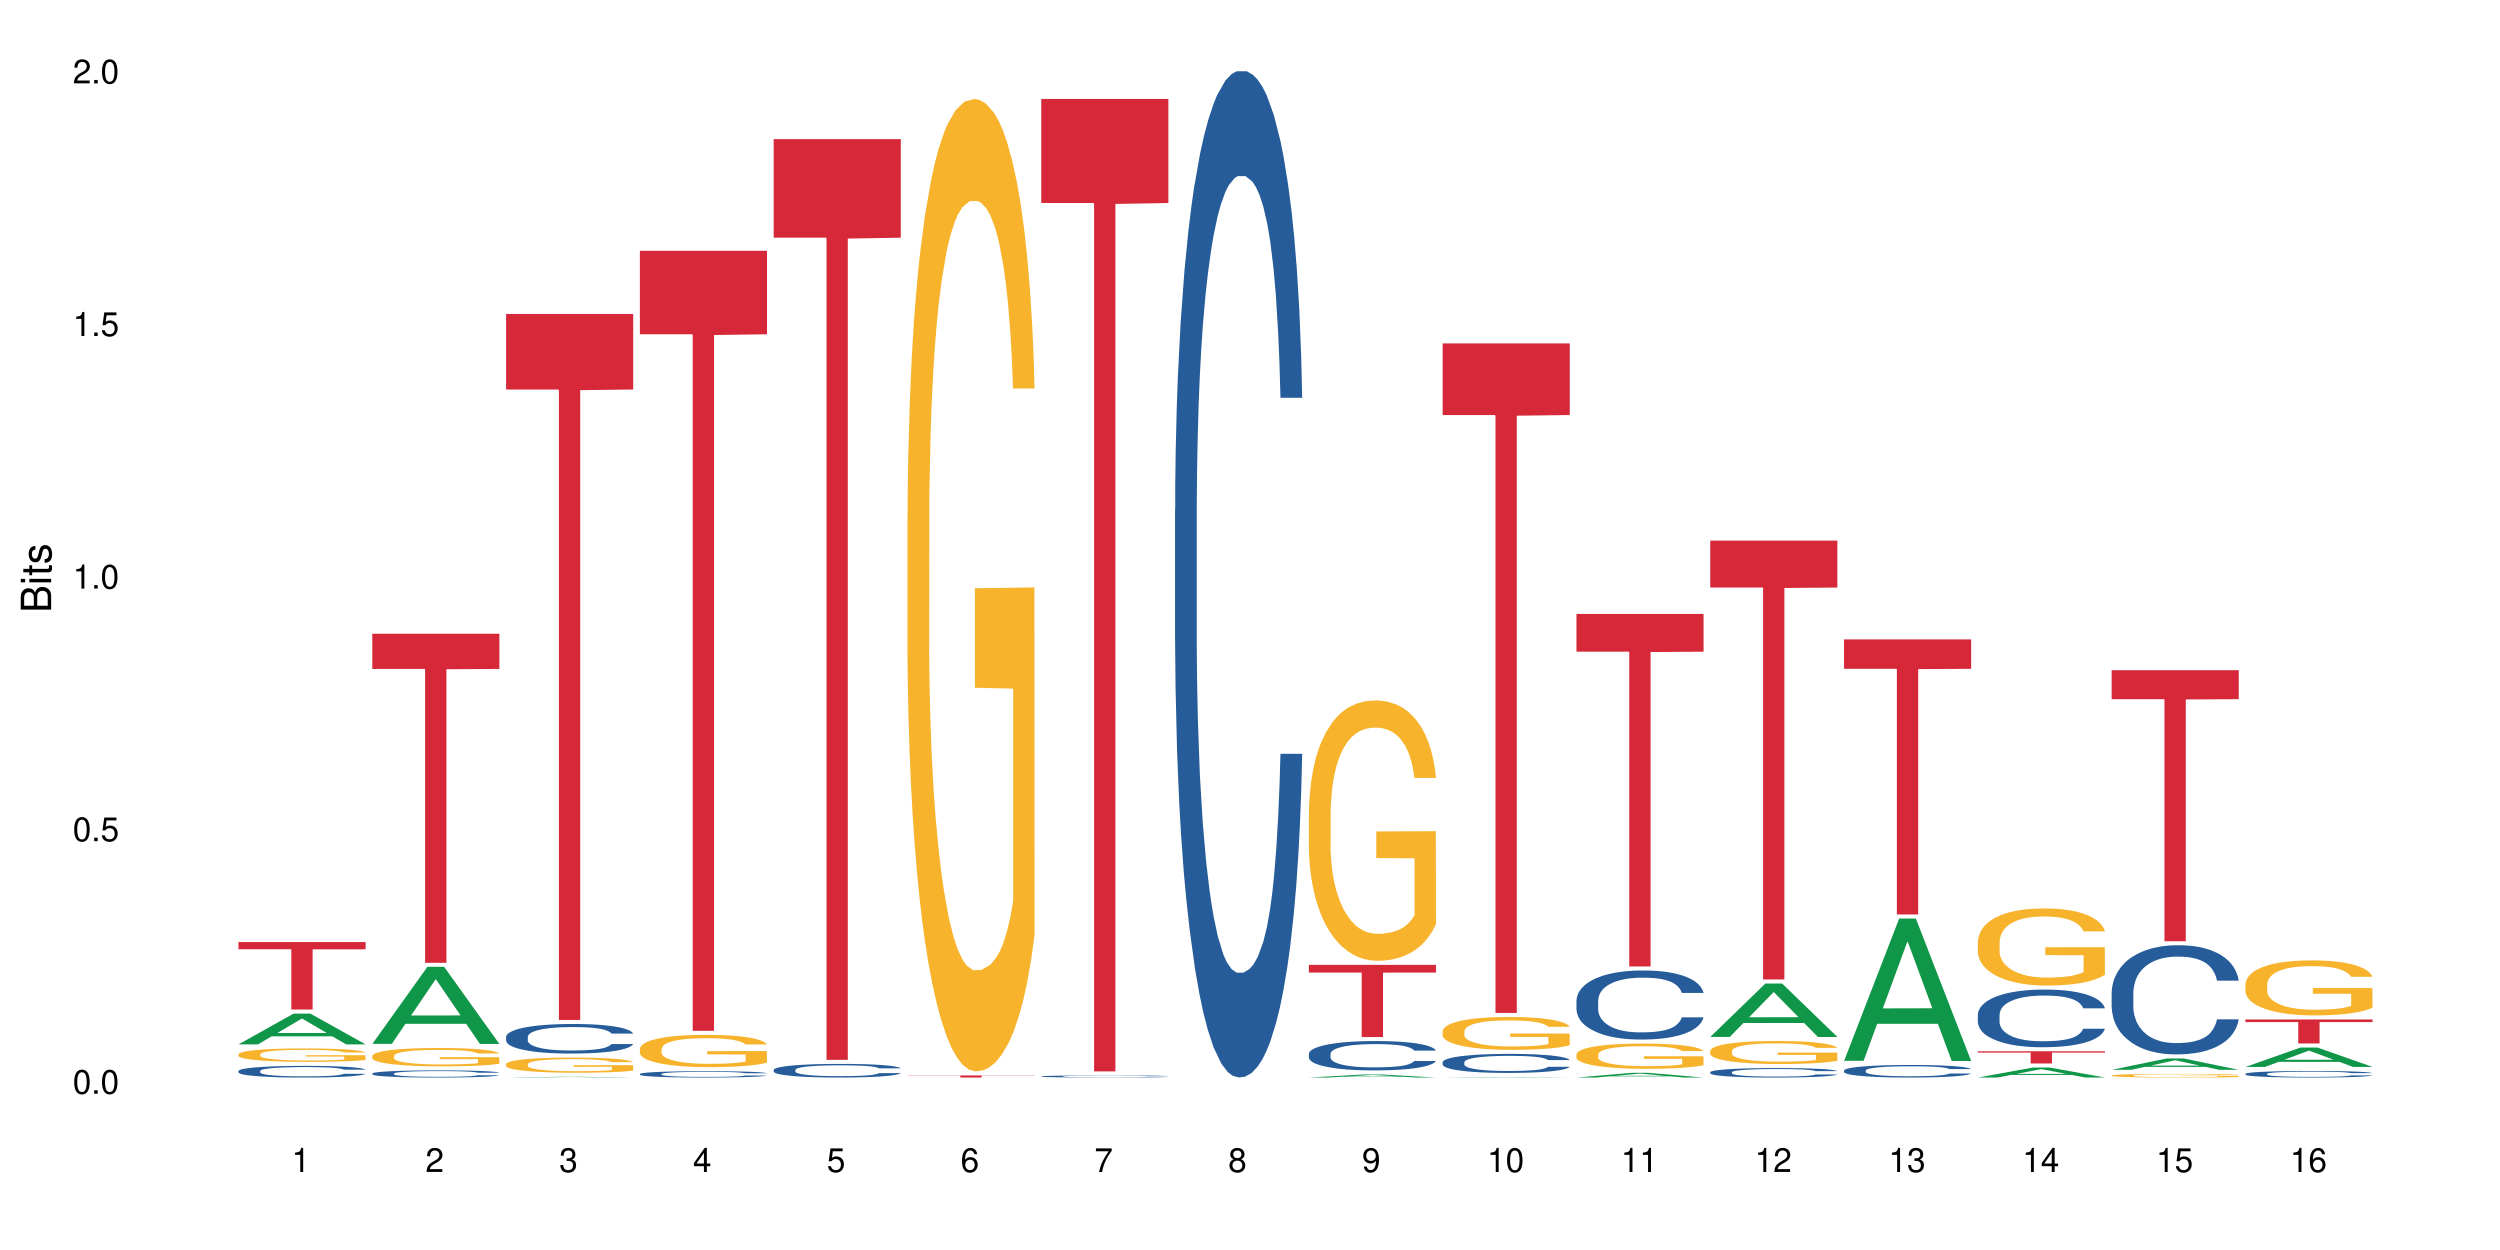 <?xml version="1.0" encoding="UTF-8"?>
<svg xmlns="http://www.w3.org/2000/svg" xmlns:xlink="http://www.w3.org/1999/xlink" width="720pt" height="360pt" viewBox="0 0 720 360" version="1.1">
<defs>
<g>
<symbol overflow="visible" id="glyph0-0">
<path style="stroke:none;" d=""/>
</symbol>
<symbol overflow="visible" id="glyph0-1">
<path style="stroke:none;" d="M 2.641 -6.938 C 2 -6.938 1.422 -6.656 1.078 -6.172 C 0.641 -5.562 0.406 -4.641 0.406 -3.359 C 0.406 -1.016 1.188 0.219 2.641 0.219 C 4.078 0.219 4.859 -1.016 4.859 -3.297 C 4.859 -4.641 4.656 -5.547 4.203 -6.172 C 3.844 -6.656 3.281 -6.938 2.641 -6.938 Z M 2.641 -6.188 C 3.547 -6.188 4 -5.25 4 -3.375 C 4 -1.406 3.562 -0.484 2.625 -0.484 C 1.734 -0.484 1.281 -1.438 1.281 -3.344 C 1.281 -5.25 1.734 -6.188 2.641 -6.188 Z M 2.641 -6.188 "/>
</symbol>
<symbol overflow="visible" id="glyph0-2">
<path style="stroke:none;" d="M 1.828 -1 L 0.828 -1 L 0.828 0 L 1.828 0 Z M 1.828 -1 "/>
</symbol>
<symbol overflow="visible" id="glyph0-3">
<path style="stroke:none;" d="M 4.562 -6.797 L 1.062 -6.797 L 0.547 -3.094 L 1.328 -3.094 C 1.719 -3.562 2.047 -3.734 2.578 -3.734 C 3.484 -3.734 4.062 -3.109 4.062 -2.094 C 4.062 -1.125 3.484 -0.531 2.578 -0.531 C 1.828 -0.531 1.375 -0.906 1.188 -1.672 L 0.328 -1.672 C 0.453 -1.109 0.547 -0.844 0.75 -0.594 C 1.125 -0.078 1.828 0.219 2.594 0.219 C 3.969 0.219 4.922 -0.781 4.922 -2.219 C 4.922 -3.562 4.031 -4.484 2.719 -4.484 C 2.25 -4.484 1.859 -4.359 1.469 -4.062 L 1.734 -5.969 L 4.562 -5.969 Z M 4.562 -6.797 "/>
</symbol>
<symbol overflow="visible" id="glyph0-4">
<path style="stroke:none;" d="M 2.484 -4.938 L 2.484 0 L 3.328 0 L 3.328 -6.938 L 2.766 -6.938 C 2.469 -5.875 2.281 -5.734 0.984 -5.562 L 0.984 -4.938 Z M 2.484 -4.938 "/>
</symbol>
<symbol overflow="visible" id="glyph0-5">
<path style="stroke:none;" d="M 4.859 -0.828 L 1.281 -0.828 C 1.359 -1.406 1.672 -1.781 2.5 -2.281 L 3.469 -2.828 C 4.406 -3.344 4.906 -4.062 4.906 -4.906 C 4.906 -5.484 4.672 -6.031 4.266 -6.406 C 3.859 -6.766 3.375 -6.938 2.719 -6.938 C 1.859 -6.938 1.219 -6.625 0.844 -6.031 C 0.609 -5.672 0.5 -5.234 0.484 -4.531 L 1.328 -4.531 C 1.359 -5.016 1.406 -5.281 1.531 -5.516 C 1.75 -5.938 2.188 -6.203 2.703 -6.203 C 3.469 -6.203 4.031 -5.641 4.031 -4.891 C 4.031 -4.344 3.719 -3.859 3.125 -3.516 L 2.234 -3 C 0.812 -2.172 0.406 -1.531 0.328 -0.016 L 4.859 -0.016 Z M 4.859 -0.828 "/>
</symbol>
<symbol overflow="visible" id="glyph0-6">
<path style="stroke:none;" d="M 2.125 -3.188 L 2.578 -3.188 C 3.5 -3.188 3.984 -2.766 3.984 -1.922 C 3.984 -1.062 3.469 -0.531 2.594 -0.531 C 1.656 -0.531 1.203 -1 1.156 -2.016 L 0.312 -2.016 C 0.344 -1.453 0.438 -1.094 0.609 -0.781 C 0.953 -0.109 1.625 0.219 2.547 0.219 C 3.953 0.219 4.859 -0.625 4.859 -1.938 C 4.859 -2.828 4.516 -3.297 3.703 -3.594 C 4.344 -3.844 4.656 -4.328 4.656 -5.031 C 4.656 -6.219 3.875 -6.938 2.578 -6.938 C 1.203 -6.938 0.484 -6.172 0.453 -4.703 L 1.297 -4.703 C 1.312 -5.125 1.344 -5.359 1.453 -5.578 C 1.641 -5.969 2.062 -6.203 2.594 -6.203 C 3.344 -6.203 3.797 -5.75 3.797 -5 C 3.797 -4.516 3.609 -4.219 3.25 -4.047 C 3.016 -3.953 2.703 -3.922 2.125 -3.906 Z M 2.125 -3.188 "/>
</symbol>
<symbol overflow="visible" id="glyph0-7">
<path style="stroke:none;" d="M 3.141 -1.672 L 3.141 0 L 3.984 0 L 3.984 -1.672 L 4.984 -1.672 L 4.984 -2.438 L 3.984 -2.438 L 3.984 -6.938 L 3.359 -6.938 L 0.266 -2.578 L 0.266 -1.672 Z M 3.141 -2.438 L 1 -2.438 L 3.141 -5.5 Z M 3.141 -2.438 "/>
</symbol>
<symbol overflow="visible" id="glyph0-8">
<path style="stroke:none;" d="M 4.781 -5.125 C 4.609 -6.266 3.891 -6.938 2.844 -6.938 C 2.094 -6.938 1.422 -6.578 1.031 -5.953 C 0.594 -5.266 0.406 -4.422 0.406 -3.172 C 0.406 -2 0.578 -1.25 0.984 -0.641 C 1.359 -0.078 1.953 0.219 2.703 0.219 C 3.984 0.219 4.922 -0.75 4.922 -2.094 C 4.922 -3.375 4.062 -4.281 2.844 -4.281 C 2.172 -4.281 1.641 -4.031 1.281 -3.516 C 1.281 -5.234 1.828 -6.188 2.797 -6.188 C 3.391 -6.188 3.797 -5.797 3.938 -5.125 Z M 2.734 -3.531 C 3.547 -3.531 4.062 -2.953 4.062 -2.031 C 4.062 -1.156 3.484 -0.531 2.703 -0.531 C 1.922 -0.531 1.328 -1.188 1.328 -2.078 C 1.328 -2.938 1.906 -3.531 2.734 -3.531 Z M 2.734 -3.531 "/>
</symbol>
<symbol overflow="visible" id="glyph0-9">
<path style="stroke:none;" d="M 4.984 -6.797 L 0.438 -6.797 L 0.438 -5.969 L 4.109 -5.969 C 2.5 -3.656 1.828 -2.234 1.328 0 L 2.219 0 C 2.594 -2.172 3.453 -4.047 4.984 -6.094 Z M 4.984 -6.797 "/>
</symbol>
<symbol overflow="visible" id="glyph0-10">
<path style="stroke:none;" d="M 3.75 -3.656 C 4.469 -4.094 4.688 -4.438 4.688 -5.078 C 4.688 -6.172 3.844 -6.938 2.641 -6.938 C 1.438 -6.938 0.594 -6.172 0.594 -5.094 C 0.594 -4.438 0.812 -4.094 1.516 -3.656 C 0.734 -3.266 0.359 -2.703 0.359 -1.922 C 0.359 -0.656 1.281 0.219 2.641 0.219 C 3.984 0.219 4.922 -0.656 4.922 -1.922 C 4.922 -2.703 4.531 -3.266 3.75 -3.656 Z M 2.641 -6.188 C 3.359 -6.188 3.812 -5.75 3.812 -5.062 C 3.812 -4.406 3.344 -3.984 2.641 -3.984 C 1.922 -3.984 1.453 -4.406 1.453 -5.078 C 1.453 -5.75 1.922 -6.188 2.641 -6.188 Z M 2.641 -3.266 C 3.484 -3.266 4.062 -2.719 4.062 -1.906 C 4.062 -1.078 3.484 -0.531 2.625 -0.531 C 1.797 -0.531 1.219 -1.094 1.219 -1.906 C 1.219 -2.719 1.781 -3.266 2.641 -3.266 Z M 2.641 -3.266 "/>
</symbol>
<symbol overflow="visible" id="glyph0-11">
<path style="stroke:none;" d="M 0.516 -1.578 C 0.672 -0.453 1.406 0.219 2.438 0.219 C 3.188 0.219 3.859 -0.141 4.266 -0.766 C 4.688 -1.453 4.891 -2.297 4.891 -3.547 C 4.891 -4.719 4.703 -5.453 4.312 -6.078 C 3.938 -6.641 3.344 -6.938 2.594 -6.938 C 1.297 -6.938 0.359 -5.969 0.359 -4.625 C 0.359 -3.344 1.234 -2.453 2.453 -2.453 C 3.094 -2.453 3.578 -2.672 4.016 -3.203 C 4 -1.484 3.469 -0.531 2.5 -0.531 C 1.906 -0.531 1.484 -0.906 1.359 -1.578 Z M 2.578 -6.203 C 3.375 -6.203 3.969 -5.531 3.969 -4.641 C 3.969 -3.797 3.391 -3.188 2.547 -3.188 C 1.734 -3.188 1.234 -3.766 1.234 -4.688 C 1.234 -5.562 1.797 -6.203 2.578 -6.203 Z M 2.578 -6.203 "/>
</symbol>
<symbol overflow="visible" id="glyph1-0">
<path style="stroke:none;" d=""/>
</symbol>
<symbol overflow="visible" id="glyph1-1">
<path style="stroke:none;" d="M 0 -0.953 L 0 -4.891 C 0 -5.719 -0.234 -6.344 -0.734 -6.797 C -1.188 -7.234 -1.812 -7.469 -2.5 -7.469 C -3.547 -7.469 -4.188 -7 -4.625 -5.875 C -4.984 -6.688 -5.625 -7.094 -6.531 -7.094 C -7.172 -7.094 -7.734 -6.859 -8.141 -6.391 C -8.562 -5.922 -8.75 -5.344 -8.75 -4.5 L -8.75 -0.953 Z M -4.984 -2.062 L -7.766 -2.062 L -7.766 -4.219 C -7.766 -4.844 -7.688 -5.203 -7.453 -5.5 C -7.219 -5.812 -6.859 -5.969 -6.375 -5.969 C -5.891 -5.969 -5.531 -5.812 -5.297 -5.5 C -5.062 -5.203 -4.984 -4.844 -4.984 -4.219 Z M -0.984 -2.062 L -4 -2.062 L -4 -4.781 C -4 -5.766 -3.438 -6.359 -2.484 -6.359 C -1.547 -6.359 -0.984 -5.766 -0.984 -4.781 Z M -0.984 -2.062 "/>
</symbol>
<symbol overflow="visible" id="glyph1-2">
<path style="stroke:none;" d="M -6.281 -1.797 L -6.281 -0.797 L 0 -0.797 L 0 -1.797 Z M -8.75 -1.797 L -8.75 -0.797 L -7.484 -0.797 L -7.484 -1.797 Z M -8.75 -1.797 "/>
</symbol>
<symbol overflow="visible" id="glyph1-3">
<path style="stroke:none;" d="M -6.281 -3.047 L -6.281 -2.016 L -8.016 -2.016 L -8.016 -1.016 L -6.281 -1.016 L -6.281 -0.172 L -5.469 -0.172 L -5.469 -1.016 L -0.719 -1.016 C -0.078 -1.016 0.281 -1.453 0.281 -2.234 C 0.281 -2.5 0.25 -2.719 0.188 -3.047 L -0.641 -3.047 C -0.609 -2.906 -0.594 -2.766 -0.594 -2.562 C -0.594 -2.141 -0.719 -2.016 -1.156 -2.016 L -5.469 -2.016 L -5.469 -3.047 Z M -6.281 -3.047 "/>
</symbol>
<symbol overflow="visible" id="glyph1-4">
<path style="stroke:none;" d="M -4.531 -5.25 C -5.766 -5.25 -6.469 -4.422 -6.469 -2.969 C -6.469 -1.516 -5.719 -0.562 -4.547 -0.562 C -3.562 -0.562 -3.094 -1.062 -2.734 -2.562 L -2.516 -3.484 C -2.344 -4.188 -2.094 -4.469 -1.641 -4.469 C -1.047 -4.469 -0.641 -3.875 -0.641 -3 C -0.641 -2.453 -0.797 -2 -1.062 -1.75 C -1.25 -1.594 -1.422 -1.531 -1.875 -1.469 L -1.875 -0.406 C -0.422 -0.453 0.281 -1.266 0.281 -2.922 C 0.281 -4.5 -0.5 -5.516 -1.719 -5.516 C -2.656 -5.516 -3.172 -4.984 -3.469 -3.734 L -3.703 -2.766 C -3.891 -1.953 -4.156 -1.609 -4.594 -1.609 C -5.188 -1.609 -5.547 -2.125 -5.547 -2.938 C -5.547 -3.75 -5.203 -4.172 -4.531 -4.203 Z M -4.531 -5.25 "/>
</symbol>
</g>
</defs>
<g id="surface1">
<rect x="0" y="0" width="720" height="360" style="fill:rgb(100%,100%,100%);fill-opacity:1;stroke:none;"/>
<path style=" stroke:none;fill-rule:nonzero;fill:rgb(6.275%,58.824%,28.235%);fill-opacity:1;" d="M 68.684 300.781 L 68.723 300.773 L 84.562 291.91 L 89.375 291.91 L 105.293 300.789 L 99.699 300.789 L 95.711 298.473 L 78.227 298.473 L 74.316 300.781 L 68.684 300.781 L 79.91 297.512 L 94.105 297.504 L 87.027 293.359 L 86.949 293.352 L 86.871 293.379 L 79.871 297.504 L 79.91 297.512 Z M 68.684 300.781 "/>
<path style=" stroke:none;fill-rule:nonzero;fill:rgb(14.51%,36.078%,60%);fill-opacity:1;" d="M 68.684 308.438 L 68.73 308.434 L 68.73 308.359 L 68.863 308.242 L 69.176 308.098 L 69.488 307.996 L 70.293 307.812 L 71.41 307.641 L 72.57 307.504 L 73.418 307.426 L 74.176 307.363 L 75.918 307.25 L 77.035 307.191 L 78.238 307.141 L 79.711 307.086 L 80.785 307.055 L 83.195 307.008 L 84.98 306.984 L 86.363 306.977 L 89.355 306.977 L 91.141 306.988 L 92.434 307.004 L 93.863 307.027 L 95.07 307.055 L 97.168 307.125 L 99.043 307.211 L 99.891 307.258 L 101.23 307.355 L 102.258 307.445 L 102.973 307.527 L 103.773 307.641 L 104.488 307.777 L 105.023 307.934 L 105.293 308.066 L 99.043 308.066 L 98.73 307.941 L 98.371 307.848 L 97.703 307.723 L 97.035 307.633 L 96.098 307.543 L 95.246 307.484 L 94.086 307.426 L 93.059 307.391 L 91.988 307.363 L 90.961 307.344 L 88.996 307.324 L 86.723 307.324 L 85.871 307.332 L 84.133 307.355 L 83.195 307.379 L 81.855 307.422 L 80.918 307.461 L 79.801 307.523 L 79.043 307.574 L 78.105 307.656 L 77.434 307.727 L 76.676 307.828 L 76.23 307.902 L 75.828 307.988 L 75.473 308.09 L 75.203 308.199 L 75.023 308.312 L 74.934 308.422 L 74.934 308.898 L 75.023 309.008 L 75.246 309.137 L 75.828 309.324 L 76.676 309.484 L 77.66 309.613 L 78.598 309.707 L 79.133 309.75 L 79.848 309.797 L 80.961 309.859 L 82.57 309.922 L 83.508 309.945 L 84.934 309.969 L 86.41 309.984 L 88.371 309.984 L 90.113 309.969 L 91.273 309.957 L 92.48 309.93 L 94.133 309.879 L 95.16 309.828 L 96.051 309.77 L 96.723 309.711 L 97.168 309.664 L 97.836 309.57 L 98.371 309.465 L 98.773 309.355 L 99.043 309.254 L 105.293 309.254 L 105.023 309.375 L 104.621 309.496 L 104.223 309.582 L 103.598 309.691 L 102.883 309.785 L 101.855 309.895 L 101.008 309.965 L 99.891 310.039 L 98.863 310.098 L 97.746 310.152 L 96.098 310.211 L 95.023 310.242 L 93.863 310.27 L 92.48 310.297 L 90.738 310.316 L 88.863 310.328 L 87.121 310.332 L 85.246 310.328 L 83.863 310.312 L 82.035 310.285 L 79.758 310.23 L 78.105 310.172 L 76.809 310.113 L 75.695 310.055 L 74.445 309.969 L 72.836 309.836 L 71.855 309.73 L 71.184 309.645 L 70.426 309.527 L 69.891 309.418 L 69.266 309.246 L 68.82 309.027 L 68.684 308.859 Z M 68.684 308.438 "/>
<path style=" stroke:none;fill-rule:nonzero;fill:rgb(96.863%,70.196%,16.863%);fill-opacity:1;" d="M 68.684 303.605 L 68.73 303.602 L 68.73 303.531 L 68.91 303.375 L 69.355 303.156 L 69.934 302.977 L 70.559 302.836 L 70.961 302.762 L 71.633 302.656 L 72.211 302.578 L 73.684 302.418 L 75.559 302.27 L 76.586 302.207 L 77.746 302.148 L 79.398 302.082 L 80.16 302.055 L 82.48 302 L 85.113 301.965 L 88.016 301.953 L 89.355 301.957 L 91.184 301.973 L 93.684 302.012 L 95.113 302.047 L 96.23 302.082 L 97.391 302.129 L 98.82 302.199 L 100.16 302.281 L 101.23 302.367 L 102.301 302.473 L 103.195 302.586 L 103.953 302.707 L 104.621 302.855 L 105.023 302.98 L 105.293 303.102 L 99.086 303.102 L 98.73 302.98 L 98.328 302.883 L 97.66 302.77 L 96.988 302.684 L 96.32 302.617 L 95.07 302.523 L 93.996 302.469 L 92.66 302.418 L 91.363 302.387 L 89.891 302.367 L 88.996 302.359 L 86.633 302.359 L 84.488 302.383 L 83.238 302.414 L 82.348 302.441 L 81.098 302.492 L 80.336 302.535 L 79.891 302.562 L 78.551 302.672 L 77.66 302.773 L 77.168 302.84 L 76.543 302.945 L 76.098 303.039 L 75.605 303.18 L 75.336 303.285 L 74.98 303.527 L 74.934 304.16 L 75.07 304.293 L 75.336 304.438 L 75.695 304.566 L 76.23 304.699 L 76.766 304.801 L 77.703 304.938 L 78.508 305.031 L 79.133 305.09 L 80.336 305.184 L 80.828 305.219 L 81.988 305.281 L 83.195 305.328 L 84.668 305.371 L 85.785 305.395 L 87.57 305.41 L 89.848 305.41 L 92.523 305.391 L 94.223 305.363 L 95.383 305.332 L 96.141 305.309 L 97.078 305.27 L 97.746 305.234 L 98.371 305.195 L 99.133 305.137 L 99.133 304.293 L 88.105 304.289 L 88.105 303.895 L 105.246 303.891 L 105.293 305.27 L 104.355 305.363 L 103.195 305.457 L 102.078 305.527 L 100.918 305.586 L 99.266 305.652 L 97.926 305.695 L 95.871 305.746 L 93.996 305.777 L 92.035 305.797 L 90.293 305.809 L 88.238 305.812 L 86.41 305.805 L 84.445 305.785 L 82.883 305.758 L 81.453 305.723 L 80.023 305.676 L 78.238 305.602 L 77.078 305.543 L 75.871 305.469 L 74.668 305.379 L 73.598 305.285 L 72.883 305.211 L 72.168 305.125 L 71.41 305.02 L 70.695 304.898 L 70.16 304.789 L 69.668 304.668 L 69.309 304.551 L 68.953 304.395 L 68.773 304.266 L 68.684 304.156 Z M 68.684 303.605 "/>
<path style=" stroke:none;fill-rule:nonzero;fill:rgb(83.922%,15.686%,22.353%);fill-opacity:1;" d="M 68.684 271.32 L 105.293 271.32 L 105.293 273.398 L 90.035 273.418 L 90.035 290.746 L 83.898 290.746 L 83.898 273.438 L 83.809 273.398 L 68.684 273.398 Z M 68.684 271.32 "/>
<path style=" stroke:none;fill-rule:nonzero;fill:rgb(6.275%,58.824%,28.235%);fill-opacity:1;" d="M 107.219 300.637 L 107.258 300.617 L 123.098 278.441 L 127.906 278.441 L 143.824 300.66 L 138.234 300.66 L 134.242 294.859 L 116.762 294.859 L 112.852 300.637 L 107.219 300.637 L 118.441 292.461 L 132.641 292.441 L 125.562 282.074 L 125.484 282.051 L 125.406 282.113 L 118.402 292.441 L 118.441 292.461 Z M 107.219 300.637 "/>
<path style=" stroke:none;fill-rule:nonzero;fill:rgb(14.51%,36.078%,60%);fill-opacity:1;" d="M 107.219 309.168 L 107.262 309.168 L 107.262 309.121 L 107.398 309.051 L 107.711 308.961 L 108.023 308.898 L 108.824 308.785 L 109.941 308.68 L 111.102 308.594 L 111.949 308.547 L 112.711 308.508 L 114.449 308.438 L 115.566 308.402 L 116.773 308.371 L 118.246 308.34 L 119.316 308.32 L 121.727 308.289 L 123.512 308.277 L 124.898 308.273 L 127.887 308.273 L 129.676 308.277 L 130.969 308.289 L 132.398 308.305 L 133.602 308.32 L 135.699 308.363 L 137.574 308.414 L 138.422 308.445 L 139.762 308.504 L 140.789 308.559 L 141.504 308.609 L 142.309 308.68 L 143.023 308.762 L 143.559 308.859 L 143.824 308.941 L 137.574 308.941 L 137.262 308.863 L 136.906 308.805 L 136.234 308.73 L 135.566 308.676 L 134.629 308.621 L 133.781 308.586 L 132.621 308.547 L 131.594 308.527 L 130.523 308.508 L 129.496 308.496 L 127.531 308.488 L 124.406 308.488 L 122.664 308.504 L 121.727 308.52 L 120.387 308.543 L 119.449 308.57 L 118.336 308.605 L 117.574 308.641 L 116.637 308.688 L 115.969 308.73 L 115.211 308.793 L 114.762 308.84 L 114.363 308.895 L 114.004 308.957 L 113.738 309.02 L 113.559 309.09 L 113.469 309.16 L 113.469 309.449 L 113.559 309.52 L 113.781 309.598 L 114.363 309.711 L 115.211 309.812 L 116.191 309.891 L 117.129 309.949 L 117.664 309.973 L 118.379 310.004 L 119.496 310.043 L 121.102 310.078 L 122.039 310.094 L 123.469 310.109 L 124.941 310.117 L 126.906 310.117 L 128.648 310.109 L 129.809 310.102 L 131.012 310.086 L 132.664 310.055 L 133.691 310.023 L 134.586 309.988 L 135.254 309.953 L 135.699 309.922 L 136.371 309.863 L 136.906 309.801 L 137.309 309.734 L 137.574 309.668 L 143.824 309.668 L 143.559 309.746 L 143.156 309.816 L 142.754 309.871 L 142.129 309.938 L 141.414 309.996 L 140.387 310.062 L 139.539 310.105 L 138.422 310.152 L 137.398 310.188 L 136.281 310.223 L 134.629 310.258 L 133.559 310.277 L 132.398 310.293 L 131.012 310.309 L 129.273 310.324 L 127.398 310.332 L 125.656 310.332 L 123.781 310.328 L 122.398 310.32 L 120.566 310.305 L 118.289 310.27 L 116.637 310.234 L 115.344 310.199 L 114.227 310.16 L 112.977 310.109 L 111.371 310.027 L 110.387 309.965 L 109.719 309.91 L 108.961 309.836 L 108.426 309.77 L 107.801 309.664 L 107.352 309.531 L 107.219 309.43 Z M 107.219 309.168 "/>
<path style=" stroke:none;fill-rule:nonzero;fill:rgb(96.863%,70.196%,16.863%);fill-opacity:1;" d="M 107.219 304.086 L 107.262 304.082 L 107.262 303.984 L 107.441 303.766 L 107.887 303.469 L 108.469 303.223 L 109.094 303.027 L 109.496 302.926 L 110.164 302.781 L 110.746 302.676 L 112.219 302.461 L 114.094 302.258 L 115.121 302.168 L 116.281 302.086 L 117.934 301.996 L 118.691 301.961 L 121.012 301.887 L 123.648 301.836 L 126.551 301.824 L 127.887 301.828 L 129.719 301.848 L 132.219 301.898 L 133.648 301.949 L 134.762 301.996 L 135.922 302.059 L 137.352 302.156 L 138.691 302.27 L 139.762 302.387 L 140.836 302.531 L 141.727 302.688 L 142.484 302.855 L 143.156 303.059 L 143.559 303.227 L 143.824 303.395 L 137.621 303.395 L 137.262 303.227 L 136.859 303.098 L 136.191 302.938 L 135.523 302.82 L 134.852 302.73 L 133.602 302.605 L 132.531 302.527 L 131.191 302.461 L 129.898 302.414 L 128.426 302.387 L 127.531 302.379 L 125.164 302.379 L 123.023 302.41 L 121.773 302.449 L 120.879 302.488 L 119.629 302.562 L 118.871 302.617 L 118.426 302.656 L 117.086 302.809 L 116.191 302.941 L 115.699 303.035 L 115.074 303.18 L 114.629 303.309 L 114.137 303.504 L 113.871 303.648 L 113.512 303.977 L 113.469 304.844 L 113.602 305.027 L 113.871 305.227 L 114.227 305.398 L 114.762 305.582 L 115.301 305.723 L 116.238 305.91 L 117.039 306.035 L 117.664 306.117 L 118.871 306.25 L 119.363 306.293 L 120.523 306.379 L 121.727 306.445 L 123.199 306.504 L 124.316 306.535 L 126.102 306.559 L 128.379 306.559 L 131.059 306.527 L 132.754 306.488 L 133.914 306.453 L 134.672 306.418 L 135.609 306.363 L 136.281 306.316 L 136.906 306.262 L 137.664 306.18 L 137.664 305.027 L 126.637 305.023 L 126.637 304.48 L 143.781 304.477 L 143.824 306.363 L 142.887 306.496 L 141.727 306.621 L 140.609 306.715 L 139.449 306.801 L 137.797 306.891 L 136.461 306.949 L 134.406 307.016 L 132.531 307.059 L 130.566 307.09 L 128.824 307.102 L 126.773 307.109 L 124.941 307.098 L 122.977 307.07 L 121.414 307.031 L 119.988 306.98 L 118.559 306.918 L 116.773 306.816 L 115.613 306.734 L 114.406 306.633 L 113.199 306.516 L 112.129 306.383 L 111.414 306.281 L 110.699 306.168 L 109.941 306.023 L 109.227 305.859 L 108.691 305.707 L 108.199 305.539 L 107.844 305.379 L 107.488 305.164 L 107.309 304.988 L 107.219 304.84 Z M 107.219 304.086 "/>
<path style=" stroke:none;fill-rule:nonzero;fill:rgb(83.922%,15.686%,22.353%);fill-opacity:1;" d="M 107.219 182.508 L 143.824 182.508 L 143.824 192.652 L 128.57 192.742 L 128.57 277.281 L 122.43 277.281 L 122.43 192.832 L 122.344 192.652 L 107.219 192.652 Z M 107.219 182.508 "/>
<path style=" stroke:none;fill-rule:nonzero;fill:rgb(6.275%,58.824%,28.235%);fill-opacity:1;" d="M 145.754 310.332 L 145.793 310.332 L 161.629 310.113 L 166.441 310.113 L 182.359 310.332 L 176.766 310.332 L 172.777 310.277 L 155.293 310.277 L 151.383 310.332 L 145.754 310.332 L 156.977 310.254 L 171.172 310.25 L 164.094 310.148 L 164.016 310.148 L 163.938 310.152 L 156.938 310.25 L 156.977 310.254 Z M 145.754 310.332 "/>
<path style=" stroke:none;fill-rule:nonzero;fill:rgb(14.51%,36.078%,60%);fill-opacity:1;" d="M 145.754 298.617 L 145.797 298.609 L 145.797 298.422 L 145.93 298.129 L 146.242 297.754 L 146.555 297.496 L 147.359 297.039 L 148.477 296.594 L 149.637 296.254 L 150.484 296.051 L 151.242 295.895 L 152.984 295.605 L 154.102 295.461 L 155.305 295.328 L 156.777 295.195 L 157.852 295.117 L 160.262 294.992 L 162.047 294.938 L 163.43 294.914 L 166.422 294.914 L 168.207 294.945 L 169.5 294.984 L 170.93 295.047 L 172.137 295.117 L 174.234 295.289 L 176.109 295.508 L 176.957 295.629 L 178.297 295.871 L 179.324 296.105 L 180.039 296.309 L 180.84 296.594 L 181.555 296.945 L 182.09 297.34 L 182.359 297.676 L 176.109 297.676 L 175.797 297.363 L 175.438 297.125 L 174.77 296.805 L 174.102 296.578 L 173.164 296.355 L 172.312 296.207 L 171.152 296.059 L 170.125 295.965 L 169.055 295.895 L 168.027 295.848 L 166.062 295.801 L 163.789 295.801 L 162.938 295.816 L 161.199 295.879 L 160.262 295.934 L 158.922 296.043 L 157.984 296.145 L 156.867 296.301 L 156.109 296.43 L 155.172 296.633 L 154.504 296.812 L 153.742 297.07 L 153.297 297.266 L 152.895 297.48 L 152.539 297.738 L 152.27 298.012 L 152.09 298.297 L 152.004 298.578 L 152.004 299.785 L 152.09 300.062 L 152.316 300.391 L 152.895 300.863 L 153.742 301.277 L 154.727 301.605 L 155.664 301.836 L 156.199 301.945 L 156.914 302.07 L 158.027 302.227 L 159.637 302.383 L 160.574 302.445 L 162 302.504 L 163.477 302.535 L 165.438 302.535 L 167.18 302.504 L 168.34 302.469 L 169.547 302.406 L 171.199 302.273 L 172.227 302.148 L 173.117 302 L 173.789 301.852 L 174.234 301.727 L 174.902 301.488 L 175.438 301.223 L 175.84 300.949 L 176.109 300.688 L 182.359 300.688 L 182.09 300.996 L 181.688 301.301 L 181.289 301.527 L 180.664 301.797 L 179.949 302.039 L 178.922 302.312 L 178.074 302.492 L 176.957 302.684 L 175.93 302.832 L 174.812 302.965 L 173.164 303.121 L 172.09 303.199 L 170.93 303.27 L 169.547 303.332 L 167.805 303.383 L 165.93 303.414 L 164.188 303.422 L 162.312 303.406 L 160.93 303.375 L 159.102 303.309 L 156.824 303.168 L 155.172 303.02 L 153.879 302.871 L 152.762 302.715 L 151.512 302.504 L 149.902 302.164 L 148.922 301.898 L 148.254 301.68 L 147.492 301.379 L 146.957 301.105 L 146.332 300.672 L 145.887 300.117 L 145.754 299.691 Z M 145.754 298.617 "/>
<path style=" stroke:none;fill-rule:nonzero;fill:rgb(96.863%,70.196%,16.863%);fill-opacity:1;" d="M 145.754 306.457 L 145.797 306.453 L 145.797 306.371 L 145.977 306.191 L 146.422 305.945 L 147.004 305.742 L 147.629 305.582 L 148.027 305.5 L 148.699 305.379 L 149.277 305.293 L 150.754 305.113 L 152.629 304.945 L 153.652 304.875 L 154.816 304.805 L 156.465 304.73 L 157.227 304.703 L 159.547 304.641 L 162.18 304.598 L 165.082 304.586 L 166.422 304.59 L 168.25 304.605 L 170.75 304.652 L 172.18 304.691 L 173.297 304.73 L 174.457 304.781 L 175.887 304.863 L 177.227 304.957 L 178.297 305.055 L 179.367 305.172 L 180.262 305.301 L 181.02 305.441 L 181.688 305.609 L 182.09 305.746 L 182.359 305.887 L 176.152 305.887 L 175.797 305.746 L 175.395 305.641 L 174.727 305.508 L 174.055 305.414 L 173.387 305.336 L 172.137 305.234 L 171.062 305.168 L 169.727 305.113 L 168.43 305.078 L 166.957 305.055 L 166.062 305.047 L 163.699 305.047 L 161.555 305.074 L 160.305 305.105 L 159.414 305.137 L 158.164 305.195 L 157.402 305.246 L 156.957 305.277 L 155.617 305.398 L 154.727 305.512 L 154.234 305.586 L 153.609 305.707 L 153.164 305.816 L 152.672 305.973 L 152.402 306.094 L 152.047 306.363 L 152.004 307.082 L 152.137 307.234 L 152.402 307.398 L 152.762 307.539 L 153.297 307.691 L 153.832 307.809 L 154.77 307.961 L 155.574 308.066 L 156.199 308.133 L 157.402 308.242 L 157.895 308.277 L 159.055 308.348 L 160.262 308.406 L 161.734 308.453 L 162.852 308.477 L 164.637 308.496 L 166.914 308.496 L 169.59 308.473 L 171.289 308.441 L 172.449 308.41 L 173.207 308.379 L 174.145 308.336 L 174.812 308.297 L 175.438 308.254 L 176.199 308.188 L 176.199 307.234 L 165.172 307.23 L 165.172 306.781 L 182.312 306.777 L 182.359 308.336 L 181.422 308.445 L 180.262 308.547 L 179.145 308.629 L 177.984 308.695 L 176.332 308.77 L 174.992 308.82 L 172.938 308.875 L 171.062 308.91 L 169.102 308.934 L 167.359 308.945 L 165.305 308.949 L 163.477 308.941 L 161.512 308.918 L 159.949 308.887 L 158.52 308.848 L 157.09 308.797 L 155.305 308.711 L 154.145 308.645 L 152.941 308.559 L 151.734 308.461 L 150.664 308.352 L 149.949 308.27 L 149.234 308.172 L 148.477 308.055 L 147.762 307.918 L 147.227 307.797 L 146.734 307.656 L 146.379 307.523 L 146.02 307.344 L 145.84 307.203 L 145.754 307.078 Z M 145.754 306.457 "/>
<path style=" stroke:none;fill-rule:nonzero;fill:rgb(83.922%,15.686%,22.353%);fill-opacity:1;" d="M 145.754 90.41 L 182.359 90.41 L 182.359 112.176 L 167.102 112.367 L 167.102 293.75 L 160.965 293.75 L 160.965 112.559 L 160.875 112.176 L 145.754 112.176 Z M 145.754 90.41 "/>
<path style=" stroke:none;fill-rule:nonzero;fill:rgb(14.51%,36.078%,60%);fill-opacity:1;" d="M 184.285 309.301 L 184.332 309.297 L 184.332 309.258 L 184.465 309.195 L 184.777 309.113 L 185.09 309.059 L 185.895 308.961 L 187.008 308.867 L 188.168 308.793 L 189.016 308.75 L 189.777 308.715 L 191.516 308.652 L 192.633 308.621 L 193.84 308.594 L 195.312 308.566 L 196.383 308.551 L 198.793 308.523 L 200.578 308.512 L 201.965 308.504 L 204.953 308.504 L 206.742 308.512 L 208.035 308.52 L 209.465 308.535 L 210.668 308.551 L 212.766 308.586 L 214.641 308.633 L 215.492 308.66 L 216.828 308.711 L 217.855 308.762 L 218.57 308.805 L 219.375 308.867 L 220.09 308.941 L 220.625 309.027 L 220.891 309.098 L 214.641 309.098 L 214.328 309.031 L 213.973 308.98 L 213.305 308.91 L 212.633 308.863 L 211.695 308.812 L 210.848 308.781 L 209.688 308.75 L 208.66 308.73 L 207.59 308.715 L 206.562 308.707 L 204.598 308.695 L 202.32 308.695 L 201.473 308.699 L 199.73 308.711 L 198.793 308.723 L 197.453 308.746 L 196.516 308.77 L 195.402 308.801 L 194.641 308.832 L 193.703 308.875 L 193.035 308.914 L 192.277 308.969 L 191.828 309.012 L 191.43 309.055 L 191.07 309.113 L 190.805 309.172 L 190.625 309.23 L 190.535 309.293 L 190.535 309.551 L 190.625 309.609 L 190.848 309.68 L 191.43 309.781 L 192.277 309.871 L 193.258 309.941 L 194.195 309.992 L 194.73 310.016 L 195.445 310.043 L 196.562 310.074 L 198.168 310.109 L 199.105 310.121 L 200.535 310.137 L 202.008 310.141 L 203.973 310.141 L 205.715 310.137 L 206.875 310.129 L 208.078 310.113 L 209.73 310.086 L 210.758 310.059 L 211.652 310.027 L 212.32 309.996 L 212.766 309.969 L 213.438 309.918 L 213.973 309.859 L 214.375 309.801 L 214.641 309.746 L 220.891 309.746 L 220.625 309.812 L 220.223 309.875 L 219.82 309.926 L 219.195 309.984 L 218.48 310.035 L 217.453 310.094 L 216.605 310.133 L 215.492 310.172 L 214.465 310.207 L 213.348 310.234 L 211.695 310.266 L 210.625 310.285 L 209.465 310.301 L 208.078 310.312 L 206.34 310.324 L 204.465 310.332 L 202.723 310.332 L 200.848 310.328 L 199.465 310.324 L 197.633 310.309 L 195.355 310.277 L 193.703 310.246 L 192.41 310.215 L 191.293 310.18 L 190.043 310.137 L 188.438 310.062 L 187.457 310.004 L 186.785 309.957 L 186.027 309.895 L 185.492 309.836 L 184.867 309.742 L 184.418 309.621 L 184.285 309.531 Z M 184.285 309.301 "/>
<path style=" stroke:none;fill-rule:nonzero;fill:rgb(96.863%,70.196%,16.863%);fill-opacity:1;" d="M 184.285 302.023 L 184.332 302.016 L 184.332 301.844 L 184.508 301.461 L 184.957 300.934 L 185.535 300.5 L 186.16 300.16 L 186.562 299.984 L 187.23 299.727 L 187.812 299.543 L 189.285 299.16 L 191.16 298.801 L 192.188 298.648 L 193.348 298.504 L 195 298.344 L 195.758 298.285 L 198.078 298.148 L 200.715 298.062 L 203.617 298.039 L 204.953 298.047 L 206.785 298.078 L 209.285 298.172 L 210.715 298.258 L 211.828 298.344 L 212.992 298.453 L 214.418 298.625 L 215.758 298.828 L 216.828 299.031 L 217.902 299.285 L 218.793 299.559 L 219.555 299.855 L 220.223 300.211 L 220.625 300.512 L 220.891 300.809 L 214.688 300.809 L 214.328 300.512 L 213.93 300.281 L 213.258 300 L 212.59 299.797 L 211.918 299.637 L 210.668 299.414 L 209.598 299.277 L 208.258 299.16 L 206.965 299.082 L 205.492 299.031 L 204.598 299.016 L 202.23 299.016 L 200.09 299.074 L 198.84 299.141 L 197.945 299.211 L 196.695 299.336 L 195.938 299.438 L 195.492 299.508 L 194.152 299.77 L 193.258 300.008 L 192.766 300.172 L 192.141 300.426 L 191.695 300.656 L 191.203 300.996 L 190.938 301.25 L 190.578 301.828 L 190.535 303.355 L 190.668 303.68 L 190.938 304.027 L 191.293 304.332 L 191.828 304.656 L 192.367 304.902 L 193.305 305.234 L 194.105 305.457 L 194.73 305.602 L 195.938 305.828 L 196.43 305.906 L 197.59 306.059 L 198.793 306.176 L 200.266 306.281 L 201.383 306.332 L 203.168 306.371 L 205.445 306.371 L 208.125 306.32 L 209.82 306.254 L 210.98 306.188 L 211.742 306.125 L 212.68 306.031 L 213.348 305.949 L 213.973 305.855 L 214.73 305.711 L 214.73 303.68 L 203.703 303.672 L 203.703 302.719 L 220.848 302.711 L 220.891 306.031 L 219.953 306.262 L 218.793 306.484 L 217.68 306.652 L 216.516 306.797 L 214.867 306.961 L 213.527 307.062 L 211.473 307.18 L 209.598 307.258 L 207.633 307.309 L 205.891 307.332 L 203.84 307.34 L 202.008 307.324 L 200.043 307.273 L 198.48 307.207 L 197.055 307.121 L 195.625 307.012 L 193.84 306.832 L 192.68 306.688 L 191.473 306.508 L 190.266 306.297 L 189.195 306.066 L 188.48 305.887 L 187.77 305.684 L 187.008 305.43 L 186.293 305.141 L 185.758 304.879 L 185.27 304.578 L 184.91 304.301 L 184.555 303.918 L 184.375 303.613 L 184.285 303.348 Z M 184.285 302.023 "/>
<path style=" stroke:none;fill-rule:nonzero;fill:rgb(83.922%,15.686%,22.353%);fill-opacity:1;" d="M 184.285 72.227 L 220.891 72.227 L 220.891 96.273 L 205.637 96.484 L 205.637 296.875 L 199.496 296.875 L 199.496 96.695 L 199.41 96.273 L 184.285 96.273 Z M 184.285 72.227 "/>
<path style=" stroke:none;fill-rule:nonzero;fill:rgb(14.51%,36.078%,60%);fill-opacity:1;" d="M 222.82 308.113 L 222.863 308.113 L 222.863 308.023 L 222.996 307.891 L 223.309 307.715 L 223.621 307.598 L 224.426 307.387 L 225.543 307.184 L 226.703 307.023 L 227.551 306.93 L 228.309 306.859 L 230.051 306.727 L 231.168 306.66 L 232.371 306.598 L 233.844 306.535 L 234.918 306.5 L 237.328 306.441 L 239.113 306.418 L 240.496 306.406 L 243.488 306.406 L 245.273 306.422 L 246.57 306.438 L 247.996 306.469 L 249.203 306.5 L 251.301 306.578 L 253.176 306.68 L 254.023 306.738 L 255.363 306.848 L 256.391 306.957 L 257.105 307.051 L 257.906 307.184 L 258.621 307.344 L 259.156 307.527 L 259.426 307.68 L 253.176 307.68 L 252.863 307.539 L 252.508 307.426 L 251.836 307.277 L 251.168 307.176 L 250.23 307.07 L 249.383 307.004 L 248.219 306.934 L 247.195 306.891 L 246.121 306.859 L 245.094 306.836 L 243.133 306.816 L 240.855 306.816 L 240.008 306.824 L 238.266 306.852 L 237.328 306.879 L 235.988 306.926 L 235.051 306.973 L 233.934 307.047 L 233.176 307.105 L 232.238 307.199 L 231.57 307.281 L 230.809 307.402 L 230.363 307.492 L 229.961 307.59 L 229.605 307.711 L 229.336 307.836 L 229.156 307.969 L 229.07 308.098 L 229.07 308.652 L 229.156 308.781 L 229.383 308.934 L 229.961 309.152 L 230.809 309.344 L 231.793 309.492 L 232.73 309.602 L 233.266 309.652 L 233.98 309.707 L 235.094 309.781 L 236.703 309.852 L 237.641 309.879 L 239.07 309.91 L 240.543 309.922 L 242.508 309.922 L 244.246 309.91 L 245.406 309.891 L 246.613 309.863 L 248.266 309.801 L 249.293 309.742 L 250.184 309.676 L 250.855 309.609 L 251.301 309.551 L 251.969 309.438 L 252.508 309.316 L 252.906 309.191 L 253.176 309.07 L 259.426 309.07 L 259.156 309.215 L 258.754 309.352 L 258.355 309.457 L 257.73 309.582 L 257.016 309.695 L 255.988 309.82 L 255.141 309.902 L 254.023 309.992 L 252.996 310.059 L 251.883 310.121 L 250.23 310.191 L 249.156 310.227 L 247.996 310.262 L 246.613 310.289 L 244.871 310.316 L 242.996 310.328 L 241.258 310.332 L 239.383 310.324 L 237.996 310.312 L 236.168 310.277 L 233.891 310.215 L 232.238 310.145 L 230.945 310.078 L 229.828 310.008 L 228.578 309.91 L 226.969 309.75 L 225.988 309.629 L 225.32 309.527 L 224.559 309.391 L 224.023 309.262 L 223.398 309.062 L 222.953 308.809 L 222.82 308.609 Z M 222.82 308.113 "/>
<path style=" stroke:none;fill-rule:nonzero;fill:rgb(83.922%,15.686%,22.353%);fill-opacity:1;" d="M 222.82 40.074 L 259.426 40.074 L 259.426 68.457 L 244.168 68.707 L 244.168 305.242 L 238.031 305.242 L 238.031 68.957 L 237.941 68.457 L 222.82 68.457 Z M 222.82 40.074 "/>
<path style=" stroke:none;fill-rule:nonzero;fill:rgb(96.863%,70.196%,16.863%);fill-opacity:1;" d="M 261.352 148.449 L 261.398 148.195 L 261.398 143.078 L 261.574 131.566 L 262.023 115.711 L 262.602 102.664 L 263.227 92.434 L 263.629 87.062 L 264.297 79.391 L 264.879 73.762 L 266.352 62.254 L 268.227 51.512 L 269.254 46.906 L 270.414 42.559 L 272.066 37.699 L 272.824 35.91 L 275.148 31.816 L 277.781 29.258 L 280.684 28.492 L 282.023 28.746 L 283.852 29.77 L 286.352 32.582 L 287.781 35.141 L 288.895 37.699 L 290.059 41.023 L 291.484 46.141 L 292.824 52.277 L 293.895 58.418 L 294.969 66.09 L 295.859 74.273 L 296.621 83.227 L 297.289 93.969 L 297.691 102.922 L 297.957 111.875 L 291.754 111.875 L 291.395 102.922 L 290.996 96.016 L 290.324 87.574 L 289.656 81.438 L 288.984 76.578 L 287.734 69.926 L 286.664 65.836 L 285.324 62.254 L 284.031 59.953 L 282.559 58.418 L 281.664 57.906 L 279.297 57.906 L 277.156 59.695 L 275.906 61.742 L 275.012 63.789 L 273.762 67.625 L 273.004 70.695 L 272.559 72.742 L 271.219 80.668 L 270.324 87.832 L 269.836 92.691 L 269.211 100.363 L 268.762 107.27 L 268.273 117.5 L 268.004 125.176 L 267.648 142.566 L 267.602 188.605 L 267.734 198.324 L 268.004 208.812 L 268.359 218.02 L 268.898 227.738 L 269.434 235.156 L 270.371 245.133 L 271.172 251.781 L 271.797 256.129 L 273.004 263.035 L 273.496 265.34 L 274.656 269.941 L 275.859 273.523 L 277.336 276.594 L 278.449 278.125 L 280.234 279.406 L 282.512 279.406 L 285.191 277.871 L 286.887 275.824 L 288.047 273.777 L 288.809 271.988 L 289.746 269.176 L 290.414 266.617 L 291.039 263.805 L 291.797 259.457 L 291.797 198.324 L 280.773 198.07 L 280.773 169.422 L 297.914 169.168 L 297.957 269.176 L 297.02 276.082 L 295.859 282.73 L 294.746 287.848 L 293.582 292.195 L 291.934 297.055 L 290.594 300.125 L 288.539 303.703 L 286.664 306.008 L 284.699 307.539 L 282.961 308.309 L 280.906 308.562 L 279.074 308.051 L 277.109 306.516 L 275.547 304.473 L 274.121 301.914 L 272.691 298.59 L 270.906 293.219 L 269.746 288.867 L 268.539 283.496 L 267.336 277.102 L 266.262 270.199 L 265.547 264.828 L 264.836 258.688 L 264.074 251.016 L 263.359 242.316 L 262.824 234.391 L 262.336 225.438 L 261.977 216.996 L 261.621 205.488 L 261.441 196.277 L 261.352 188.352 Z M 261.352 148.449 "/>
<path style=" stroke:none;fill-rule:nonzero;fill:rgb(83.922%,15.686%,22.353%);fill-opacity:1;" d="M 261.352 309.727 L 297.957 309.727 L 297.957 309.793 L 282.703 309.793 L 282.703 310.332 L 276.562 310.332 L 276.562 309.793 L 261.352 309.793 Z M 261.352 309.727 "/>
<path style=" stroke:none;fill-rule:nonzero;fill:rgb(14.51%,36.078%,60%);fill-opacity:1;" d="M 299.887 309.992 L 299.93 309.988 L 299.93 309.977 L 300.062 309.957 L 300.375 309.93 L 300.688 309.91 L 301.492 309.879 L 302.609 309.848 L 303.77 309.824 L 304.617 309.809 L 305.375 309.797 L 307.117 309.777 L 308.234 309.766 L 309.438 309.758 L 310.91 309.746 L 311.984 309.742 L 314.395 309.734 L 316.18 309.73 L 317.562 309.727 L 320.555 309.727 L 322.34 309.73 L 323.637 309.734 L 325.062 309.738 L 326.27 309.742 L 328.367 309.754 L 330.242 309.77 L 331.09 309.777 L 332.43 309.797 L 333.457 309.812 L 334.172 309.828 L 334.973 309.848 L 335.688 309.871 L 336.223 309.898 L 336.492 309.926 L 330.242 309.926 L 329.93 309.902 L 329.574 309.883 L 328.902 309.863 L 328.234 309.848 L 327.297 309.828 L 326.449 309.82 L 325.285 309.809 L 324.262 309.801 L 323.188 309.797 L 322.16 309.793 L 320.199 309.789 L 317.922 309.789 L 317.074 309.793 L 315.332 309.797 L 314.395 309.801 L 313.055 309.809 L 312.117 309.816 L 311 309.824 L 310.242 309.836 L 309.305 309.852 L 308.637 309.863 L 307.875 309.879 L 307.43 309.895 L 307.027 309.91 L 306.672 309.93 L 306.402 309.949 L 306.227 309.969 L 306.137 309.988 L 306.137 310.074 L 306.227 310.094 L 306.449 310.117 L 307.027 310.152 L 307.875 310.18 L 308.859 310.203 L 309.797 310.219 L 310.332 310.227 L 311.047 310.234 L 312.16 310.246 L 313.77 310.258 L 314.707 310.262 L 316.137 310.266 L 317.609 310.27 L 319.574 310.27 L 321.312 310.266 L 322.473 310.266 L 323.68 310.262 L 325.332 310.25 L 326.359 310.242 L 327.25 310.23 L 327.922 310.223 L 328.367 310.211 L 329.035 310.195 L 329.574 310.176 L 329.973 310.156 L 330.242 310.137 L 336.492 310.137 L 336.223 310.16 L 335.824 310.18 L 335.422 310.199 L 334.797 310.219 L 334.082 310.234 L 333.055 310.254 L 332.207 310.266 L 331.09 310.281 L 330.062 310.289 L 328.949 310.301 L 327.297 310.312 L 326.223 310.316 L 325.062 310.32 L 323.68 310.324 L 321.938 310.328 L 320.062 310.332 L 316.449 310.332 L 315.062 310.328 L 313.234 310.324 L 310.957 310.312 L 309.305 310.305 L 308.012 310.293 L 306.895 310.281 L 305.645 310.266 L 304.039 310.242 L 303.055 310.223 L 302.387 310.207 L 301.625 310.188 L 301.09 310.168 L 300.465 310.137 L 300.02 310.098 L 299.887 310.066 Z M 299.887 309.992 "/>
<path style=" stroke:none;fill-rule:nonzero;fill:rgb(83.922%,15.686%,22.353%);fill-opacity:1;" d="M 299.887 28.492 L 336.492 28.492 L 336.492 58.473 L 321.234 58.734 L 321.234 308.562 L 315.098 308.562 L 315.098 58.996 L 315.008 58.473 L 299.887 58.473 Z M 299.887 28.492 "/>
<path style=" stroke:none;fill-rule:nonzero;fill:rgb(14.51%,36.078%,60%);fill-opacity:1;" d="M 338.418 146.621 L 338.465 146.355 L 338.465 140 L 338.598 129.934 L 338.91 117.215 L 339.223 108.477 L 340.027 92.844 L 341.141 77.746 L 342.301 66.09 L 343.152 59.203 L 343.91 53.902 L 345.652 44.102 L 346.766 39.07 L 347.973 34.566 L 349.445 30.062 L 350.516 27.414 L 352.926 23.176 L 354.715 21.32 L 356.098 20.527 L 359.09 20.527 L 360.875 21.586 L 362.168 22.91 L 363.598 25.031 L 364.801 27.414 L 366.902 33.242 L 368.777 40.66 L 369.625 44.898 L 370.965 53.109 L 371.988 61.055 L 372.703 67.945 L 373.508 77.746 L 374.223 89.668 L 374.758 103.176 L 375.027 114.566 L 368.777 114.566 L 368.465 103.973 L 368.105 95.758 L 367.438 84.898 L 366.766 77.215 L 365.828 69.535 L 364.98 64.5 L 363.82 59.469 L 362.793 56.289 L 361.723 53.902 L 360.695 52.316 L 358.73 50.727 L 356.453 50.727 L 355.605 51.254 L 353.863 53.375 L 352.926 55.23 L 351.59 58.938 L 350.652 62.383 L 349.535 67.68 L 348.777 72.184 L 347.84 79.07 L 347.168 85.164 L 346.41 93.906 L 345.965 100.527 L 345.562 107.945 L 345.203 116.688 L 344.938 125.957 L 344.758 135.762 L 344.668 145.297 L 344.668 186.355 L 344.758 195.895 L 344.98 207.02 L 345.562 223.18 L 346.41 237.219 L 347.391 248.344 L 348.328 256.293 L 348.863 260 L 349.578 264.238 L 350.695 269.535 L 352.301 274.836 L 353.238 276.953 L 354.668 279.074 L 356.141 280.133 L 358.105 280.133 L 359.848 279.074 L 361.008 277.75 L 362.215 275.629 L 363.863 271.125 L 364.891 266.887 L 365.785 261.855 L 366.453 256.82 L 366.902 252.582 L 367.57 244.371 L 368.105 235.363 L 368.508 226.094 L 368.777 217.086 L 375.027 217.086 L 374.758 227.684 L 374.355 238.012 L 373.953 245.695 L 373.328 254.969 L 372.613 263.18 L 371.59 272.449 L 370.738 278.543 L 369.625 285.168 L 368.598 290.199 L 367.48 294.703 L 365.828 300 L 364.758 302.648 L 363.598 305.035 L 362.215 307.152 L 360.473 309.008 L 358.598 310.066 L 356.855 310.332 L 354.98 309.801 L 353.598 308.742 L 351.766 306.359 L 349.488 301.59 L 347.84 296.559 L 346.543 291.523 L 345.426 286.227 L 344.176 279.074 L 342.57 267.418 L 341.59 258.41 L 340.918 250.992 L 340.16 240.664 L 339.625 231.391 L 339 216.555 L 338.551 197.746 L 338.418 183.18 Z M 338.418 146.621 "/>
<path style=" stroke:none;fill-rule:nonzero;fill:rgb(6.275%,58.824%,28.235%);fill-opacity:1;" d="M 376.953 310.332 L 376.992 310.332 L 392.832 309.438 L 397.641 309.438 L 413.559 310.332 L 407.965 310.332 L 403.977 310.098 L 386.496 310.098 L 382.582 310.332 L 376.953 310.332 L 388.176 310.004 L 402.375 310 L 395.293 309.586 L 395.215 309.582 L 395.137 309.586 L 388.137 310 L 388.176 310.004 Z M 376.953 310.332 "/>
<path style=" stroke:none;fill-rule:nonzero;fill:rgb(14.51%,36.078%,60%);fill-opacity:1;" d="M 376.953 303.504 L 376.996 303.496 L 376.996 303.312 L 377.129 303.02 L 377.441 302.648 L 377.754 302.395 L 378.559 301.938 L 379.676 301.5 L 380.836 301.16 L 381.684 300.961 L 382.441 300.805 L 384.184 300.52 L 385.301 300.371 L 386.504 300.242 L 387.98 300.109 L 389.051 300.031 L 391.461 299.91 L 393.246 299.855 L 394.629 299.832 L 397.621 299.832 L 399.406 299.863 L 400.703 299.902 L 402.129 299.965 L 403.336 300.031 L 405.434 300.203 L 407.309 300.418 L 408.156 300.543 L 409.496 300.781 L 410.523 301.012 L 411.238 301.215 L 412.039 301.5 L 412.754 301.848 L 413.289 302.238 L 413.559 302.57 L 407.309 302.57 L 406.996 302.262 L 406.641 302.023 L 405.969 301.707 L 405.301 301.484 L 404.363 301.262 L 403.516 301.113 L 402.355 300.965 L 401.328 300.875 L 400.254 300.805 L 399.23 300.758 L 397.266 300.711 L 394.988 300.711 L 394.141 300.727 L 392.398 300.789 L 391.461 300.844 L 390.121 300.953 L 389.184 301.051 L 388.066 301.207 L 387.309 301.336 L 386.371 301.539 L 385.703 301.715 L 384.941 301.969 L 384.496 302.164 L 384.094 302.379 L 383.738 302.633 L 383.469 302.902 L 383.293 303.188 L 383.203 303.469 L 383.203 304.664 L 383.293 304.941 L 383.516 305.266 L 384.094 305.734 L 384.941 306.145 L 385.926 306.469 L 386.863 306.699 L 387.398 306.809 L 388.113 306.93 L 389.23 307.086 L 390.836 307.238 L 391.773 307.301 L 393.203 307.363 L 394.676 307.395 L 396.641 307.395 L 398.379 307.363 L 399.543 307.324 L 400.746 307.262 L 402.398 307.133 L 403.426 307.008 L 404.316 306.863 L 404.988 306.715 L 405.434 306.594 L 406.105 306.352 L 406.641 306.09 L 407.043 305.82 L 407.309 305.559 L 413.559 305.559 L 413.289 305.867 L 412.891 306.168 L 412.488 306.391 L 411.863 306.66 L 411.148 306.902 L 410.121 307.172 L 409.273 307.348 L 408.156 307.543 L 407.129 307.688 L 406.016 307.82 L 404.363 307.973 L 403.293 308.051 L 402.129 308.121 L 400.746 308.18 L 399.004 308.234 L 397.129 308.266 L 395.391 308.273 L 393.516 308.258 L 392.129 308.227 L 390.301 308.16 L 388.023 308.02 L 386.371 307.871 L 385.078 307.727 L 383.961 307.57 L 382.711 307.363 L 381.105 307.023 L 380.121 306.762 L 379.453 306.547 L 378.691 306.246 L 378.156 305.977 L 377.531 305.543 L 377.086 304.996 L 376.953 304.57 Z M 376.953 303.504 "/>
<path style=" stroke:none;fill-rule:nonzero;fill:rgb(96.863%,70.196%,16.863%);fill-opacity:1;" d="M 376.953 233.84 L 376.996 233.77 L 376.996 232.402 L 377.176 229.32 L 377.621 225.074 L 378.203 221.582 L 378.828 218.84 L 379.23 217.402 L 379.898 215.348 L 380.48 213.84 L 381.953 210.758 L 383.828 207.883 L 384.855 206.648 L 386.016 205.484 L 387.668 204.184 L 388.426 203.707 L 390.746 202.609 L 393.379 201.926 L 396.281 201.719 L 397.621 201.789 L 399.453 202.062 L 401.953 202.816 L 403.379 203.5 L 404.496 204.184 L 405.656 205.074 L 407.086 206.445 L 408.426 208.09 L 409.496 209.73 L 410.566 211.785 L 411.461 213.977 L 412.219 216.375 L 412.891 219.254 L 413.289 221.648 L 413.559 224.047 L 407.352 224.047 L 406.996 221.648 L 406.594 219.801 L 405.926 217.539 L 405.254 215.895 L 404.586 214.594 L 403.336 212.812 L 402.266 211.719 L 400.926 210.758 L 399.629 210.145 L 398.156 209.73 L 397.266 209.594 L 394.898 209.594 L 392.754 210.074 L 391.504 210.621 L 390.613 211.172 L 389.363 212.199 L 388.605 213.02 L 388.156 213.566 L 386.816 215.691 L 385.926 217.609 L 385.434 218.91 L 384.809 220.965 L 384.363 222.812 L 383.871 225.555 L 383.605 227.609 L 383.246 232.266 L 383.203 244.594 L 383.336 247.195 L 383.605 250.004 L 383.961 252.469 L 384.496 255.07 L 385.031 257.059 L 385.969 259.727 L 386.773 261.508 L 387.398 262.672 L 388.605 264.523 L 389.094 265.141 L 390.254 266.371 L 391.461 267.332 L 392.934 268.152 L 394.051 268.562 L 395.836 268.906 L 398.113 268.906 L 400.793 268.496 L 402.488 267.945 L 403.648 267.398 L 404.406 266.918 L 405.344 266.168 L 406.016 265.48 L 406.641 264.727 L 407.398 263.562 L 407.398 247.195 L 396.371 247.125 L 396.371 239.457 L 413.516 239.387 L 413.559 266.168 L 412.621 268.016 L 411.461 269.797 L 410.344 271.164 L 409.184 272.328 L 407.531 273.633 L 406.191 274.453 L 404.141 275.41 L 402.266 276.027 L 400.301 276.438 L 398.559 276.645 L 396.504 276.715 L 394.676 276.578 L 392.711 276.164 L 391.148 275.617 L 389.719 274.934 L 388.293 274.043 L 386.504 272.605 L 385.344 271.441 L 384.141 270 L 382.934 268.289 L 381.863 266.441 L 381.148 265 L 380.434 263.359 L 379.676 261.305 L 378.961 258.977 L 378.426 256.852 L 377.934 254.453 L 377.578 252.195 L 377.219 249.113 L 377.043 246.648 L 376.953 244.523 Z M 376.953 233.84 "/>
<path style=" stroke:none;fill-rule:nonzero;fill:rgb(83.922%,15.686%,22.353%);fill-opacity:1;" d="M 376.953 277.879 L 413.559 277.879 L 413.559 280.102 L 398.301 280.121 L 398.301 298.668 L 392.164 298.668 L 392.164 280.141 L 392.074 280.102 L 376.953 280.102 Z M 376.953 277.879 "/>
<path style=" stroke:none;fill-rule:nonzero;fill:rgb(6.275%,58.824%,28.235%);fill-opacity:1;" d="M 415.484 310.332 L 415.523 310.332 L 431.363 310.168 L 436.176 310.168 L 452.094 310.332 L 446.5 310.332 L 442.512 310.289 L 425.027 310.289 L 421.117 310.332 L 415.484 310.332 L 426.711 310.273 L 440.906 310.27 L 433.828 310.195 L 433.672 310.195 L 426.672 310.27 L 426.711 310.273 Z M 415.484 310.332 "/>
<path style=" stroke:none;fill-rule:nonzero;fill:rgb(14.51%,36.078%,60%);fill-opacity:1;" d="M 415.484 305.906 L 415.531 305.902 L 415.531 305.781 L 415.664 305.594 L 415.977 305.352 L 416.289 305.188 L 417.094 304.891 L 418.207 304.605 L 419.371 304.387 L 420.219 304.254 L 420.977 304.156 L 422.719 303.969 L 423.832 303.875 L 425.039 303.789 L 426.512 303.703 L 427.582 303.652 L 429.996 303.574 L 431.781 303.539 L 433.164 303.523 L 436.156 303.523 L 437.941 303.543 L 439.234 303.57 L 440.664 303.609 L 441.867 303.652 L 443.969 303.766 L 445.844 303.906 L 446.691 303.984 L 448.031 304.141 L 449.055 304.289 L 449.77 304.422 L 450.574 304.605 L 451.289 304.832 L 451.824 305.086 L 452.094 305.301 L 445.844 305.301 L 445.531 305.102 L 445.172 304.945 L 444.504 304.742 L 443.832 304.594 L 442.895 304.449 L 442.047 304.355 L 440.887 304.262 L 439.859 304.199 L 438.789 304.156 L 437.762 304.125 L 435.797 304.094 L 433.52 304.094 L 432.672 304.105 L 430.934 304.145 L 429.996 304.18 L 428.656 304.25 L 427.719 304.316 L 426.602 304.414 L 425.844 304.5 L 424.906 304.629 L 424.234 304.746 L 423.477 304.91 L 423.031 305.035 L 422.629 305.176 L 422.27 305.344 L 422.004 305.516 L 421.824 305.703 L 421.734 305.883 L 421.734 306.66 L 421.824 306.84 L 422.047 307.051 L 422.629 307.355 L 423.477 307.621 L 424.457 307.832 L 425.395 307.98 L 425.934 308.051 L 426.645 308.133 L 427.762 308.23 L 429.371 308.332 L 430.309 308.371 L 431.734 308.414 L 433.207 308.434 L 435.172 308.434 L 436.914 308.414 L 438.074 308.387 L 439.281 308.348 L 440.93 308.262 L 441.957 308.184 L 442.852 308.086 L 443.52 307.992 L 443.969 307.91 L 444.637 307.758 L 445.172 307.586 L 445.574 307.41 L 445.844 307.242 L 452.094 307.242 L 451.824 307.441 L 451.422 307.637 L 451.02 307.781 L 450.395 307.957 L 449.68 308.113 L 448.656 308.289 L 447.805 308.402 L 446.691 308.527 L 445.664 308.621 L 444.547 308.707 L 442.895 308.809 L 441.824 308.859 L 440.664 308.902 L 439.281 308.945 L 437.539 308.98 L 435.664 309 L 433.922 309.004 L 432.047 308.992 L 430.664 308.973 L 428.832 308.93 L 426.559 308.84 L 424.906 308.742 L 423.609 308.648 L 422.496 308.547 L 421.246 308.414 L 419.637 308.191 L 418.656 308.023 L 417.984 307.883 L 417.227 307.688 L 416.691 307.512 L 416.066 307.23 L 415.621 306.875 L 415.484 306.598 Z M 415.484 305.906 "/>
<path style=" stroke:none;fill-rule:nonzero;fill:rgb(96.863%,70.196%,16.863%);fill-opacity:1;" d="M 415.484 296.949 L 415.531 296.938 L 415.531 296.766 L 415.707 296.379 L 416.156 295.84 L 416.734 295.402 L 417.359 295.055 L 417.762 294.875 L 418.434 294.613 L 419.012 294.422 L 420.484 294.035 L 422.359 293.672 L 423.387 293.516 L 424.547 293.367 L 426.199 293.203 L 426.957 293.145 L 429.281 293.004 L 431.914 292.918 L 434.816 292.895 L 436.156 292.902 L 437.984 292.938 L 440.484 293.031 L 441.914 293.117 L 443.031 293.203 L 444.191 293.316 L 445.617 293.488 L 446.957 293.699 L 448.031 293.906 L 449.102 294.164 L 449.992 294.441 L 450.754 294.742 L 451.422 295.105 L 451.824 295.41 L 452.094 295.711 L 445.887 295.711 L 445.531 295.41 L 445.129 295.176 L 444.457 294.891 L 443.789 294.684 L 443.117 294.52 L 441.867 294.293 L 440.797 294.156 L 439.457 294.035 L 438.164 293.957 L 436.691 293.906 L 435.797 293.887 L 433.434 293.887 L 431.289 293.949 L 430.039 294.016 L 429.145 294.086 L 427.895 294.215 L 427.137 294.32 L 426.691 294.391 L 425.352 294.656 L 424.457 294.898 L 423.969 295.062 L 423.344 295.324 L 422.895 295.555 L 422.406 295.902 L 422.137 296.16 L 421.781 296.75 L 421.734 298.305 L 421.871 298.633 L 422.137 298.988 L 422.496 299.301 L 423.031 299.629 L 423.566 299.879 L 424.504 300.215 L 425.309 300.441 L 425.934 300.586 L 427.137 300.82 L 427.629 300.898 L 428.789 301.055 L 429.996 301.176 L 431.469 301.277 L 432.582 301.332 L 434.367 301.375 L 436.645 301.375 L 439.324 301.324 L 441.02 301.254 L 442.18 301.184 L 442.941 301.125 L 443.879 301.027 L 444.547 300.941 L 445.172 300.848 L 445.93 300.699 L 445.93 298.633 L 434.906 298.625 L 434.906 297.656 L 452.047 297.648 L 452.094 301.027 L 451.156 301.262 L 449.992 301.488 L 448.879 301.66 L 447.719 301.805 L 446.066 301.973 L 444.727 302.074 L 442.672 302.195 L 440.797 302.273 L 438.832 302.324 L 437.094 302.352 L 435.039 302.359 L 433.207 302.344 L 431.246 302.289 L 429.684 302.223 L 428.254 302.137 L 426.824 302.023 L 425.039 301.84 L 423.879 301.695 L 422.672 301.512 L 421.469 301.297 L 420.395 301.062 L 419.684 300.883 L 418.969 300.676 L 418.207 300.414 L 417.496 300.121 L 416.957 299.852 L 416.469 299.551 L 416.109 299.266 L 415.754 298.875 L 415.574 298.566 L 415.484 298.297 Z M 415.484 296.949 "/>
<path style=" stroke:none;fill-rule:nonzero;fill:rgb(83.922%,15.686%,22.353%);fill-opacity:1;" d="M 415.484 98.891 L 452.094 98.891 L 452.094 119.535 L 436.836 119.715 L 436.836 291.73 L 430.699 291.73 L 430.699 119.895 L 430.609 119.535 L 415.484 119.535 Z M 415.484 98.891 "/>
<path style=" stroke:none;fill-rule:nonzero;fill:rgb(6.275%,58.824%,28.235%);fill-opacity:1;" d="M 454.02 310.332 L 454.059 310.328 L 469.898 308.973 L 474.707 308.973 L 490.625 310.332 L 485.031 310.332 L 481.043 309.977 L 463.562 309.977 L 459.652 310.332 L 454.02 310.332 L 465.242 309.832 L 479.441 309.828 L 472.359 309.195 L 472.281 309.191 L 472.203 309.195 L 465.203 309.828 L 465.242 309.832 Z M 454.02 310.332 "/>
<path style=" stroke:none;fill-rule:nonzero;fill:rgb(14.51%,36.078%,60%);fill-opacity:1;" d="M 454.02 288.16 L 454.062 288.141 L 454.062 287.707 L 454.199 287.016 L 454.512 286.145 L 454.824 285.543 L 455.625 284.473 L 456.742 283.438 L 457.902 282.637 L 458.75 282.164 L 459.512 281.801 L 461.25 281.129 L 462.367 280.781 L 463.57 280.473 L 465.047 280.164 L 466.117 279.984 L 468.527 279.691 L 470.312 279.566 L 471.695 279.512 L 474.688 279.512 L 476.473 279.582 L 477.77 279.676 L 479.195 279.82 L 480.402 279.984 L 482.5 280.383 L 484.375 280.891 L 485.223 281.184 L 486.562 281.746 L 487.59 282.293 L 488.305 282.762 L 489.109 283.438 L 489.82 284.254 L 490.359 285.18 L 490.625 285.961 L 484.375 285.961 L 484.062 285.234 L 483.707 284.672 L 483.035 283.926 L 482.367 283.398 L 481.43 282.871 L 480.582 282.527 L 479.422 282.184 L 478.395 281.965 L 477.32 281.801 L 476.297 281.691 L 474.332 281.582 L 472.055 281.582 L 471.207 281.617 L 469.465 281.766 L 468.527 281.891 L 467.188 282.145 L 466.25 282.383 L 465.133 282.746 L 464.375 283.055 L 463.438 283.527 L 462.77 283.945 L 462.008 284.543 L 461.562 285 L 461.16 285.508 L 460.805 286.105 L 460.535 286.742 L 460.359 287.414 L 460.27 288.07 L 460.27 290.887 L 460.359 291.539 L 460.582 292.305 L 461.16 293.41 L 462.008 294.375 L 462.992 295.137 L 463.93 295.684 L 464.465 295.938 L 465.18 296.227 L 466.297 296.59 L 467.902 296.957 L 468.84 297.102 L 470.27 297.246 L 471.742 297.32 L 473.707 297.32 L 475.445 297.246 L 476.609 297.156 L 477.812 297.008 L 479.465 296.699 L 480.492 296.41 L 481.383 296.066 L 482.055 295.719 L 482.5 295.43 L 483.172 294.867 L 483.707 294.246 L 484.109 293.613 L 484.375 292.992 L 490.625 292.992 L 490.359 293.719 L 489.957 294.43 L 489.555 294.957 L 488.93 295.594 L 488.215 296.156 L 487.188 296.793 L 486.34 297.211 L 485.223 297.664 L 484.195 298.008 L 483.082 298.316 L 481.43 298.68 L 480.359 298.863 L 479.195 299.027 L 477.812 299.172 L 476.07 299.301 L 474.195 299.371 L 472.457 299.391 L 470.582 299.355 L 469.195 299.281 L 467.367 299.117 L 465.09 298.789 L 463.438 298.445 L 462.145 298.102 L 461.027 297.738 L 459.777 297.246 L 458.172 296.445 L 457.188 295.828 L 456.52 295.32 L 455.762 294.609 L 455.223 293.977 L 454.598 292.957 L 454.152 291.668 L 454.02 290.668 Z M 454.02 288.16 "/>
<path style=" stroke:none;fill-rule:nonzero;fill:rgb(96.863%,70.196%,16.863%);fill-opacity:1;" d="M 454.02 303.66 L 454.062 303.652 L 454.062 303.523 L 454.242 303.223 L 454.688 302.812 L 455.27 302.477 L 455.895 302.211 L 456.297 302.07 L 456.965 301.871 L 457.547 301.727 L 459.02 301.43 L 460.895 301.148 L 461.922 301.031 L 463.082 300.918 L 464.734 300.793 L 465.492 300.746 L 467.812 300.641 L 470.445 300.574 L 473.348 300.555 L 474.688 300.562 L 476.52 300.586 L 479.02 300.66 L 480.445 300.727 L 481.562 300.793 L 482.723 300.879 L 484.152 301.012 L 485.492 301.172 L 486.562 301.328 L 487.633 301.527 L 488.527 301.738 L 489.285 301.973 L 489.957 302.25 L 490.359 302.48 L 490.625 302.715 L 484.422 302.715 L 484.062 302.48 L 483.66 302.301 L 482.992 302.086 L 482.32 301.926 L 481.652 301.801 L 480.402 301.629 L 479.332 301.52 L 477.992 301.43 L 476.695 301.367 L 475.223 301.328 L 474.332 301.316 L 471.965 301.316 L 469.82 301.363 L 468.57 301.414 L 467.68 301.469 L 466.43 301.566 L 465.672 301.648 L 465.223 301.699 L 463.883 301.906 L 462.992 302.09 L 462.5 302.215 L 461.875 302.414 L 461.43 302.594 L 460.938 302.859 L 460.672 303.059 L 460.312 303.508 L 460.27 304.699 L 460.402 304.953 L 460.672 305.223 L 461.027 305.461 L 461.562 305.715 L 462.098 305.906 L 463.035 306.164 L 463.84 306.336 L 464.465 306.449 L 465.672 306.629 L 466.16 306.688 L 467.32 306.809 L 468.527 306.898 L 470 306.98 L 471.117 307.02 L 472.902 307.051 L 475.18 307.051 L 477.859 307.012 L 479.555 306.961 L 480.715 306.906 L 481.473 306.859 L 482.41 306.789 L 483.082 306.723 L 483.707 306.648 L 484.465 306.535 L 484.465 304.953 L 473.438 304.945 L 473.438 304.203 L 490.582 304.195 L 490.625 306.789 L 489.688 306.965 L 488.527 307.137 L 487.41 307.27 L 486.25 307.383 L 484.598 307.508 L 483.258 307.59 L 481.207 307.68 L 479.332 307.742 L 477.367 307.781 L 475.625 307.801 L 473.57 307.809 L 471.742 307.793 L 469.777 307.754 L 468.215 307.703 L 466.785 307.637 L 465.359 307.551 L 463.57 307.41 L 462.41 307.297 L 461.207 307.156 L 460 306.992 L 458.93 306.812 L 458.215 306.676 L 457.5 306.516 L 456.742 306.316 L 456.027 306.09 L 455.492 305.887 L 455 305.656 L 454.645 305.438 L 454.285 305.137 L 454.109 304.898 L 454.02 304.695 Z M 454.02 303.66 "/>
<path style=" stroke:none;fill-rule:nonzero;fill:rgb(83.922%,15.686%,22.353%);fill-opacity:1;" d="M 454.02 176.82 L 490.625 176.82 L 490.625 187.688 L 475.367 187.785 L 475.367 278.348 L 469.23 278.348 L 469.23 187.879 L 469.141 187.688 L 454.02 187.688 Z M 454.02 176.82 "/>
<path style=" stroke:none;fill-rule:nonzero;fill:rgb(6.275%,58.824%,28.235%);fill-opacity:1;" d="M 492.551 298.633 L 492.59 298.617 L 508.43 283.254 L 513.242 283.254 L 529.16 298.648 L 523.566 298.648 L 519.578 294.629 L 502.094 294.629 L 498.184 298.633 L 492.551 298.633 L 503.777 292.969 L 517.973 292.953 L 510.895 285.77 L 510.816 285.754 L 510.738 285.801 L 503.738 292.953 L 503.777 292.969 Z M 492.551 298.633 "/>
<path style=" stroke:none;fill-rule:nonzero;fill:rgb(14.51%,36.078%,60%);fill-opacity:1;" d="M 492.551 308.789 L 492.598 308.785 L 492.598 308.727 L 492.73 308.633 L 493.043 308.512 L 493.355 308.43 L 494.16 308.281 L 495.273 308.141 L 496.438 308.031 L 497.285 307.965 L 498.043 307.914 L 499.785 307.824 L 500.898 307.777 L 502.105 307.734 L 503.578 307.691 L 504.648 307.664 L 507.062 307.625 L 508.848 307.609 L 510.23 307.602 L 513.223 307.602 L 515.008 307.609 L 516.301 307.625 L 517.73 307.645 L 518.938 307.664 L 521.035 307.723 L 522.91 307.789 L 523.758 307.832 L 525.098 307.906 L 526.125 307.984 L 526.836 308.047 L 527.641 308.141 L 528.355 308.254 L 528.891 308.379 L 529.16 308.488 L 522.91 308.488 L 522.598 308.387 L 522.238 308.309 L 521.57 308.207 L 520.898 308.137 L 519.961 308.062 L 519.113 308.016 L 517.953 307.969 L 516.926 307.938 L 515.855 307.914 L 514.828 307.902 L 512.863 307.887 L 510.586 307.887 L 509.738 307.891 L 508 307.91 L 507.062 307.93 L 505.723 307.965 L 504.785 307.996 L 503.668 308.047 L 502.91 308.086 L 501.973 308.152 L 501.301 308.211 L 500.543 308.293 L 500.098 308.355 L 499.695 308.426 L 499.336 308.508 L 499.07 308.594 L 498.891 308.688 L 498.801 308.777 L 498.801 309.164 L 498.891 309.254 L 499.113 309.359 L 499.695 309.512 L 500.543 309.645 L 501.523 309.75 L 502.461 309.824 L 503 309.859 L 503.711 309.898 L 504.828 309.949 L 506.438 309.996 L 507.375 310.02 L 508.801 310.039 L 510.273 310.047 L 512.238 310.047 L 513.98 310.039 L 515.141 310.023 L 516.348 310.004 L 518 309.965 L 519.023 309.922 L 519.918 309.875 L 520.586 309.828 L 521.035 309.789 L 521.703 309.711 L 522.238 309.625 L 522.641 309.539 L 522.91 309.453 L 529.16 309.453 L 528.891 309.555 L 528.488 309.652 L 528.086 309.723 L 527.461 309.812 L 526.75 309.887 L 525.723 309.977 L 524.875 310.031 L 523.758 310.094 L 522.73 310.145 L 521.613 310.184 L 519.961 310.234 L 518.891 310.262 L 517.73 310.281 L 516.348 310.301 L 514.605 310.32 L 512.73 310.328 L 510.988 310.332 L 509.113 310.328 L 507.73 310.316 L 505.898 310.297 L 503.625 310.25 L 501.973 310.203 L 500.676 310.156 L 499.562 310.105 L 498.312 310.039 L 496.703 309.93 L 495.723 309.844 L 495.051 309.773 L 494.293 309.676 L 493.758 309.59 L 493.133 309.449 L 492.688 309.27 L 492.551 309.133 Z M 492.551 308.789 "/>
<path style=" stroke:none;fill-rule:nonzero;fill:rgb(96.863%,70.196%,16.863%);fill-opacity:1;" d="M 492.551 302.648 L 492.598 302.645 L 492.598 302.523 L 492.773 302.25 L 493.223 301.875 L 493.801 301.566 L 494.426 301.324 L 494.828 301.195 L 495.5 301.016 L 496.078 300.883 L 497.551 300.609 L 499.426 300.355 L 500.453 300.246 L 501.613 300.145 L 503.266 300.027 L 504.023 299.984 L 506.348 299.891 L 508.98 299.828 L 511.883 299.809 L 513.223 299.816 L 515.051 299.84 L 517.551 299.906 L 518.98 299.969 L 520.098 300.027 L 521.258 300.105 L 522.688 300.227 L 524.023 300.375 L 525.098 300.52 L 526.168 300.699 L 527.062 300.895 L 527.82 301.105 L 528.488 301.359 L 528.891 301.57 L 529.16 301.785 L 522.953 301.785 L 522.598 301.57 L 522.195 301.406 L 521.523 301.207 L 520.855 301.062 L 520.188 300.949 L 518.938 300.789 L 517.863 300.695 L 516.523 300.609 L 515.23 300.555 L 513.758 300.52 L 512.863 300.508 L 510.5 300.508 L 508.355 300.547 L 507.105 300.598 L 506.211 300.645 L 504.961 300.738 L 504.203 300.809 L 503.758 300.855 L 502.418 301.047 L 501.523 301.215 L 501.035 301.328 L 500.41 301.512 L 499.961 301.676 L 499.473 301.918 L 499.203 302.098 L 498.848 302.508 L 498.801 303.598 L 498.938 303.828 L 499.203 304.078 L 499.562 304.293 L 500.098 304.523 L 500.633 304.699 L 501.57 304.938 L 502.375 305.094 L 503 305.195 L 504.203 305.359 L 504.695 305.414 L 505.855 305.523 L 507.062 305.609 L 508.535 305.68 L 509.648 305.719 L 511.438 305.746 L 513.711 305.746 L 516.391 305.711 L 518.086 305.664 L 519.25 305.613 L 520.008 305.57 L 520.945 305.504 L 521.613 305.445 L 522.238 305.379 L 523 305.273 L 523 303.828 L 511.973 303.824 L 511.973 303.145 L 529.113 303.141 L 529.16 305.504 L 528.223 305.668 L 527.062 305.824 L 525.945 305.945 L 524.785 306.051 L 523.133 306.164 L 521.793 306.238 L 519.738 306.32 L 517.863 306.375 L 515.898 306.414 L 514.16 306.43 L 512.105 306.438 L 510.273 306.426 L 508.312 306.391 L 506.75 306.34 L 505.32 306.281 L 503.891 306.199 L 502.105 306.074 L 500.945 305.973 L 499.738 305.844 L 498.535 305.691 L 497.461 305.531 L 496.75 305.402 L 496.035 305.258 L 495.273 305.074 L 494.562 304.871 L 494.023 304.684 L 493.535 304.469 L 493.176 304.27 L 492.82 304 L 492.641 303.781 L 492.551 303.594 Z M 492.551 302.648 "/>
<path style=" stroke:none;fill-rule:nonzero;fill:rgb(83.922%,15.686%,22.353%);fill-opacity:1;" d="M 492.551 155.684 L 529.16 155.684 L 529.16 169.215 L 513.902 169.336 L 513.902 282.09 L 507.766 282.09 L 507.766 169.453 L 507.676 169.215 L 492.551 169.215 Z M 492.551 155.684 "/>
<path style=" stroke:none;fill-rule:nonzero;fill:rgb(6.275%,58.824%,28.235%);fill-opacity:1;" d="M 531.086 305.52 L 531.125 305.48 L 546.965 264.535 L 551.773 264.535 L 567.691 305.559 L 562.098 305.559 L 558.109 294.848 L 540.629 294.848 L 536.719 305.52 L 531.086 305.52 L 542.309 290.418 L 556.508 290.379 L 549.43 271.238 L 549.352 271.199 L 549.27 271.312 L 542.27 290.379 L 542.309 290.418 Z M 531.086 305.52 "/>
<path style=" stroke:none;fill-rule:nonzero;fill:rgb(14.51%,36.078%,60%);fill-opacity:1;" d="M 531.086 308.293 L 531.129 308.289 L 531.129 308.211 L 531.266 308.086 L 531.578 307.926 L 531.891 307.816 L 532.691 307.621 L 533.809 307.434 L 534.969 307.289 L 535.816 307.203 L 536.578 307.137 L 538.316 307.016 L 539.434 306.953 L 540.641 306.895 L 542.113 306.84 L 543.184 306.805 L 545.594 306.754 L 547.379 306.73 L 548.766 306.719 L 551.754 306.719 L 553.539 306.734 L 554.836 306.75 L 556.266 306.777 L 557.469 306.805 L 559.566 306.879 L 561.441 306.973 L 562.289 307.023 L 563.629 307.125 L 564.656 307.227 L 565.371 307.312 L 566.176 307.434 L 566.887 307.582 L 567.426 307.75 L 567.691 307.895 L 561.441 307.895 L 561.129 307.762 L 560.773 307.656 L 560.102 307.523 L 559.434 307.426 L 558.496 307.332 L 557.648 307.27 L 556.488 307.207 L 555.461 307.168 L 554.391 307.137 L 553.363 307.117 L 551.398 307.098 L 549.121 307.098 L 548.273 307.102 L 546.531 307.129 L 545.594 307.152 L 544.254 307.199 L 543.316 307.242 L 542.203 307.309 L 541.441 307.363 L 540.504 307.449 L 539.836 307.527 L 539.078 307.637 L 538.629 307.719 L 538.227 307.809 L 537.871 307.918 L 537.602 308.035 L 537.426 308.156 L 537.336 308.277 L 537.336 308.789 L 537.426 308.906 L 537.648 309.043 L 538.227 309.246 L 539.078 309.422 L 540.059 309.559 L 540.996 309.66 L 541.531 309.707 L 542.246 309.758 L 543.363 309.824 L 544.969 309.891 L 545.906 309.918 L 547.336 309.941 L 548.809 309.957 L 550.773 309.957 L 552.516 309.941 L 553.676 309.926 L 554.879 309.898 L 556.531 309.844 L 557.559 309.789 L 558.449 309.727 L 559.121 309.664 L 559.566 309.613 L 560.238 309.512 L 560.773 309.398 L 561.176 309.281 L 561.441 309.172 L 567.691 309.172 L 567.426 309.301 L 567.023 309.43 L 566.621 309.527 L 565.996 309.641 L 565.281 309.746 L 564.254 309.859 L 563.406 309.938 L 562.289 310.02 L 561.262 310.082 L 560.148 310.137 L 558.496 310.203 L 557.426 310.238 L 556.266 310.266 L 554.879 310.293 L 553.141 310.316 L 551.266 310.328 L 549.523 310.332 L 547.648 310.324 L 546.266 310.312 L 544.434 310.281 L 542.156 310.223 L 540.504 310.16 L 539.211 310.098 L 538.094 310.031 L 536.844 309.941 L 535.238 309.797 L 534.254 309.684 L 533.586 309.594 L 532.828 309.465 L 532.289 309.348 L 531.664 309.164 L 531.219 308.93 L 531.086 308.746 Z M 531.086 308.293 "/>
<path style=" stroke:none;fill-rule:nonzero;fill:rgb(83.922%,15.686%,22.353%);fill-opacity:1;" d="M 531.086 184.141 L 567.691 184.141 L 567.691 192.621 L 552.438 192.695 L 552.438 263.371 L 546.297 263.371 L 546.297 192.773 L 546.207 192.621 L 531.086 192.621 Z M 531.086 184.141 "/>
<path style=" stroke:none;fill-rule:nonzero;fill:rgb(6.275%,58.824%,28.235%);fill-opacity:1;" d="M 569.617 310.328 L 569.656 310.328 L 585.496 307.445 L 590.309 307.445 L 606.227 310.332 L 600.633 310.332 L 596.645 309.578 L 579.16 309.578 L 575.25 310.328 L 569.617 310.328 L 580.844 309.266 L 595.039 309.266 L 587.961 307.918 L 587.883 307.914 L 587.805 307.922 L 580.805 309.266 L 580.844 309.266 Z M 569.617 310.328 "/>
<path style=" stroke:none;fill-rule:nonzero;fill:rgb(14.51%,36.078%,60%);fill-opacity:1;" d="M 569.617 292.23 L 569.664 292.215 L 569.664 291.852 L 569.797 291.273 L 570.109 290.547 L 570.422 290.043 L 571.227 289.148 L 572.344 288.285 L 573.504 287.617 L 574.352 287.223 L 575.109 286.918 L 576.852 286.359 L 577.969 286.07 L 579.172 285.812 L 580.645 285.555 L 581.719 285.402 L 584.129 285.16 L 585.914 285.051 L 587.297 285.008 L 590.289 285.008 L 592.074 285.066 L 593.367 285.145 L 594.797 285.266 L 596.004 285.402 L 598.102 285.734 L 599.977 286.16 L 600.824 286.402 L 602.164 286.875 L 603.191 287.328 L 603.902 287.723 L 604.707 288.285 L 605.422 288.969 L 605.957 289.742 L 606.227 290.395 L 599.977 290.395 L 599.664 289.785 L 599.305 289.316 L 598.637 288.695 L 597.965 288.254 L 597.027 287.812 L 596.18 287.527 L 595.02 287.238 L 593.992 287.055 L 592.922 286.918 L 591.895 286.828 L 589.93 286.738 L 587.652 286.738 L 586.805 286.766 L 585.066 286.887 L 584.129 286.996 L 582.789 287.207 L 581.852 287.406 L 580.734 287.707 L 579.977 287.965 L 579.039 288.359 L 578.367 288.711 L 577.609 289.211 L 577.164 289.59 L 576.762 290.016 L 576.406 290.516 L 576.137 291.047 L 575.957 291.609 L 575.867 292.152 L 575.867 294.504 L 575.957 295.051 L 576.18 295.688 L 576.762 296.613 L 577.609 297.418 L 578.594 298.055 L 579.531 298.512 L 580.066 298.723 L 580.781 298.965 L 581.895 299.27 L 583.504 299.574 L 584.441 299.695 L 585.867 299.816 L 587.34 299.875 L 589.305 299.875 L 591.047 299.816 L 592.207 299.742 L 593.414 299.617 L 595.066 299.359 L 596.09 299.117 L 596.984 298.828 L 597.652 298.543 L 598.102 298.301 L 598.77 297.828 L 599.305 297.312 L 599.707 296.781 L 599.977 296.266 L 606.227 296.266 L 605.957 296.871 L 605.555 297.465 L 605.152 297.906 L 604.527 298.434 L 603.816 298.906 L 602.789 299.438 L 601.941 299.785 L 600.824 300.164 L 599.797 300.453 L 598.68 300.711 L 597.027 301.016 L 595.957 301.168 L 594.797 301.305 L 593.414 301.426 L 591.672 301.531 L 589.797 301.59 L 588.055 301.605 L 586.18 301.578 L 584.797 301.516 L 582.969 301.379 L 580.691 301.105 L 579.039 300.816 L 577.742 300.527 L 576.629 300.227 L 575.379 299.816 L 573.77 299.148 L 572.789 298.633 L 572.117 298.207 L 571.359 297.617 L 570.824 297.086 L 570.199 296.234 L 569.754 295.156 L 569.617 294.324 Z M 569.617 292.23 "/>
<path style=" stroke:none;fill-rule:nonzero;fill:rgb(96.863%,70.196%,16.863%);fill-opacity:1;" d="M 569.617 271.148 L 569.664 271.125 L 569.664 270.719 L 569.844 269.809 L 570.289 268.551 L 570.867 267.516 L 571.492 266.703 L 571.895 266.277 L 572.566 265.672 L 573.145 265.223 L 574.617 264.312 L 576.492 263.461 L 577.52 263.094 L 578.68 262.75 L 580.332 262.363 L 581.094 262.223 L 583.414 261.898 L 586.047 261.695 L 588.949 261.633 L 590.289 261.656 L 592.117 261.734 L 594.617 261.957 L 596.047 262.16 L 597.164 262.363 L 598.324 262.629 L 599.754 263.035 L 601.09 263.52 L 602.164 264.008 L 603.234 264.617 L 604.129 265.266 L 604.887 265.977 L 605.555 266.828 L 605.957 267.535 L 606.227 268.246 L 600.02 268.246 L 599.664 267.535 L 599.262 266.988 L 598.59 266.32 L 597.922 265.832 L 597.254 265.449 L 596.004 264.922 L 594.93 264.594 L 593.59 264.312 L 592.297 264.129 L 590.824 264.008 L 589.93 263.965 L 587.566 263.965 L 585.422 264.109 L 584.172 264.27 L 583.281 264.434 L 582.031 264.738 L 581.27 264.98 L 580.824 265.145 L 579.484 265.773 L 578.594 266.34 L 578.102 266.727 L 577.477 267.332 L 577.031 267.883 L 576.539 268.691 L 576.27 269.301 L 575.914 270.68 L 575.867 274.332 L 576.004 275.102 L 576.27 275.934 L 576.629 276.664 L 577.164 277.434 L 577.699 278.023 L 578.637 278.812 L 579.441 279.34 L 580.066 279.684 L 581.27 280.234 L 581.762 280.414 L 582.922 280.781 L 584.129 281.066 L 585.602 281.309 L 586.715 281.43 L 588.504 281.531 L 590.777 281.531 L 593.457 281.41 L 595.152 281.246 L 596.316 281.086 L 597.074 280.941 L 598.012 280.719 L 598.68 280.516 L 599.305 280.293 L 600.066 279.949 L 600.066 275.102 L 589.039 275.082 L 589.039 272.809 L 606.18 272.789 L 606.227 280.719 L 605.289 281.266 L 604.129 281.793 L 603.012 282.199 L 601.852 282.547 L 600.199 282.93 L 598.859 283.176 L 596.805 283.457 L 594.93 283.641 L 592.965 283.762 L 591.227 283.824 L 589.172 283.844 L 587.34 283.801 L 585.379 283.68 L 583.816 283.52 L 582.387 283.316 L 580.957 283.051 L 579.172 282.625 L 578.012 282.281 L 576.805 281.855 L 575.602 281.348 L 574.531 280.801 L 573.816 280.375 L 573.102 279.887 L 572.344 279.281 L 571.629 278.59 L 571.094 277.961 L 570.602 277.25 L 570.242 276.582 L 569.887 275.668 L 569.707 274.938 L 569.617 274.312 Z M 569.617 271.148 "/>
<path style=" stroke:none;fill-rule:nonzero;fill:rgb(83.922%,15.686%,22.353%);fill-opacity:1;" d="M 569.617 302.77 L 606.227 302.77 L 606.227 303.145 L 590.969 303.148 L 590.969 306.281 L 584.832 306.281 L 584.832 303.152 L 584.742 303.145 L 569.617 303.145 Z M 569.617 302.77 "/>
<path style=" stroke:none;fill-rule:nonzero;fill:rgb(6.275%,58.824%,28.235%);fill-opacity:1;" d="M 608.152 308.109 L 608.191 308.105 L 624.031 304.832 L 628.84 304.832 L 644.758 308.109 L 639.168 308.109 L 635.176 307.254 L 617.695 307.254 L 613.785 308.109 L 608.152 308.109 L 619.375 306.902 L 633.574 306.898 L 626.496 305.367 L 626.418 305.363 L 626.34 305.375 L 619.336 306.898 L 619.375 306.902 Z M 608.152 308.109 "/>
<path style=" stroke:none;fill-rule:nonzero;fill:rgb(14.51%,36.078%,60%);fill-opacity:1;" d="M 608.152 285.918 L 608.195 285.891 L 608.195 285.199 L 608.332 284.109 L 608.645 282.73 L 608.957 281.781 L 609.758 280.09 L 610.875 278.449 L 612.035 277.188 L 612.883 276.441 L 613.645 275.867 L 615.383 274.805 L 616.5 274.258 L 617.707 273.77 L 619.18 273.281 L 620.25 272.996 L 622.66 272.535 L 624.445 272.332 L 625.832 272.246 L 628.82 272.246 L 630.605 272.363 L 631.902 272.508 L 633.332 272.734 L 634.535 272.996 L 636.633 273.625 L 638.508 274.43 L 639.355 274.891 L 640.695 275.781 L 641.723 276.641 L 642.438 277.387 L 643.242 278.449 L 643.957 279.742 L 644.492 281.207 L 644.758 282.441 L 638.508 282.441 L 638.195 281.293 L 637.84 280.402 L 637.168 279.227 L 636.5 278.395 L 635.562 277.562 L 634.715 277.016 L 633.555 276.469 L 632.527 276.125 L 631.457 275.867 L 630.43 275.695 L 628.465 275.523 L 626.188 275.523 L 625.34 275.578 L 623.598 275.809 L 622.66 276.012 L 621.32 276.41 L 620.383 276.785 L 619.27 277.359 L 618.508 277.848 L 617.57 278.594 L 616.902 279.254 L 616.145 280.203 L 615.695 280.922 L 615.293 281.727 L 614.938 282.672 L 614.668 283.68 L 614.492 284.742 L 614.402 285.773 L 614.402 290.227 L 614.492 291.262 L 614.715 292.465 L 615.293 294.219 L 616.145 295.742 L 617.125 296.945 L 618.062 297.809 L 618.598 298.211 L 619.312 298.672 L 620.43 299.246 L 622.035 299.82 L 622.973 300.047 L 624.402 300.277 L 625.875 300.395 L 627.84 300.395 L 629.582 300.277 L 630.742 300.137 L 631.945 299.906 L 633.598 299.418 L 634.625 298.957 L 635.52 298.41 L 636.188 297.867 L 636.633 297.406 L 637.305 296.516 L 637.84 295.539 L 638.242 294.535 L 638.508 293.559 L 644.758 293.559 L 644.492 294.707 L 644.09 295.828 L 643.688 296.66 L 643.062 297.664 L 642.348 298.555 L 641.32 299.562 L 640.473 300.223 L 639.355 300.938 L 638.332 301.484 L 637.215 301.973 L 635.562 302.547 L 634.492 302.836 L 633.332 303.094 L 631.945 303.324 L 630.207 303.523 L 628.332 303.641 L 626.59 303.668 L 624.715 303.609 L 623.332 303.496 L 621.5 303.238 L 619.223 302.719 L 617.57 302.176 L 616.277 301.629 L 615.16 301.055 L 613.91 300.277 L 612.305 299.016 L 611.32 298.039 L 610.652 297.234 L 609.895 296.113 L 609.359 295.109 L 608.734 293.5 L 608.285 291.461 L 608.152 289.883 Z M 608.152 285.918 "/>
<path style=" stroke:none;fill-rule:nonzero;fill:rgb(96.863%,70.196%,16.863%);fill-opacity:1;" d="M 608.152 309.727 L 608.195 309.727 L 608.195 309.707 L 608.375 309.664 L 608.82 309.605 L 609.402 309.555 L 610.027 309.516 L 610.43 309.496 L 611.098 309.469 L 611.68 309.445 L 613.152 309.402 L 615.027 309.363 L 616.055 309.344 L 617.215 309.328 L 618.867 309.309 L 619.625 309.301 L 621.945 309.289 L 624.582 309.277 L 627.48 309.273 L 628.82 309.277 L 630.652 309.281 L 633.152 309.289 L 634.582 309.301 L 635.695 309.309 L 636.855 309.32 L 638.285 309.34 L 639.625 309.363 L 640.695 309.387 L 641.77 309.418 L 642.66 309.449 L 643.418 309.48 L 644.09 309.523 L 644.492 309.555 L 644.758 309.59 L 638.555 309.59 L 638.195 309.555 L 637.793 309.531 L 637.125 309.496 L 636.457 309.477 L 635.785 309.457 L 634.535 309.43 L 633.465 309.414 L 632.125 309.402 L 630.832 309.395 L 629.355 309.387 L 626.098 309.387 L 623.957 309.391 L 622.707 309.398 L 621.812 309.406 L 620.562 309.422 L 619.805 309.434 L 619.355 309.441 L 618.02 309.473 L 617.125 309.5 L 616.633 309.516 L 616.008 309.547 L 615.562 309.57 L 615.07 309.609 L 614.805 309.641 L 614.445 309.707 L 614.402 309.879 L 614.535 309.918 L 614.805 309.957 L 615.16 309.992 L 615.695 310.027 L 616.23 310.055 L 617.168 310.094 L 617.973 310.117 L 618.598 310.133 L 619.805 310.16 L 620.293 310.168 L 621.457 310.188 L 622.66 310.199 L 624.133 310.211 L 625.25 310.219 L 627.035 310.223 L 629.312 310.223 L 631.992 310.215 L 633.688 310.207 L 634.848 310.199 L 635.605 310.195 L 636.543 310.184 L 637.215 310.176 L 637.84 310.164 L 638.598 310.148 L 638.598 309.918 L 627.57 309.914 L 627.57 309.809 L 644.715 309.805 L 644.758 310.184 L 643.82 310.211 L 642.66 310.234 L 641.543 310.254 L 640.383 310.27 L 638.73 310.289 L 637.395 310.301 L 635.34 310.312 L 633.465 310.324 L 631.5 310.328 L 629.758 310.332 L 625.875 310.332 L 623.91 310.324 L 622.348 310.316 L 620.918 310.309 L 619.492 310.293 L 617.707 310.273 L 616.543 310.258 L 615.34 310.238 L 614.133 310.215 L 613.062 310.188 L 612.348 310.168 L 611.633 310.145 L 610.875 310.113 L 610.16 310.082 L 609.625 310.051 L 609.133 310.02 L 608.777 309.988 L 608.422 309.941 L 608.242 309.91 L 608.152 309.879 Z M 608.152 309.727 "/>
<path style=" stroke:none;fill-rule:nonzero;fill:rgb(83.922%,15.686%,22.353%);fill-opacity:1;" d="M 608.152 193.008 L 644.758 193.008 L 644.758 201.367 L 629.504 201.441 L 629.504 271.082 L 623.363 271.082 L 623.363 201.512 L 623.273 201.367 L 608.152 201.367 Z M 608.152 193.008 "/>
<path style=" stroke:none;fill-rule:nonzero;fill:rgb(6.275%,58.824%,28.235%);fill-opacity:1;" d="M 646.684 307.273 L 646.723 307.27 L 662.562 301.68 L 667.375 301.68 L 683.293 307.277 L 677.699 307.277 L 673.711 305.816 L 656.227 305.816 L 652.316 307.273 L 646.684 307.273 L 657.91 305.211 L 672.105 305.207 L 665.027 302.594 L 664.949 302.59 L 664.871 302.605 L 657.871 305.207 L 657.91 305.211 Z M 646.684 307.273 "/>
<path style=" stroke:none;fill-rule:nonzero;fill:rgb(14.51%,36.078%,60%);fill-opacity:1;" d="M 646.684 309.266 L 646.73 309.262 L 646.73 309.223 L 646.863 309.156 L 647.176 309.074 L 647.488 309.016 L 648.293 308.914 L 649.41 308.816 L 650.57 308.738 L 651.418 308.695 L 652.176 308.66 L 653.918 308.598 L 655.035 308.562 L 656.238 308.535 L 657.711 308.504 L 658.785 308.488 L 661.195 308.461 L 662.98 308.449 L 664.363 308.441 L 667.355 308.441 L 669.141 308.449 L 670.434 308.457 L 671.863 308.473 L 673.07 308.488 L 675.168 308.523 L 677.043 308.574 L 677.891 308.602 L 679.23 308.656 L 680.258 308.707 L 680.969 308.75 L 681.773 308.816 L 682.488 308.895 L 683.023 308.98 L 683.293 309.055 L 677.043 309.055 L 676.73 308.988 L 676.371 308.934 L 675.703 308.863 L 675.035 308.812 L 674.098 308.762 L 673.246 308.73 L 672.086 308.695 L 671.059 308.676 L 669.988 308.66 L 668.961 308.648 L 666.996 308.641 L 664.723 308.641 L 663.871 308.645 L 662.133 308.656 L 661.195 308.668 L 659.855 308.691 L 658.918 308.715 L 657.801 308.75 L 657.043 308.777 L 656.105 308.824 L 655.434 308.863 L 654.676 308.922 L 654.23 308.965 L 653.828 309.012 L 653.473 309.07 L 653.203 309.129 L 653.023 309.195 L 652.934 309.258 L 652.934 309.523 L 653.023 309.586 L 653.246 309.66 L 653.828 309.766 L 654.676 309.855 L 655.66 309.93 L 656.598 309.98 L 657.133 310.004 L 657.848 310.031 L 658.961 310.066 L 660.57 310.102 L 661.508 310.113 L 662.934 310.129 L 664.41 310.137 L 666.371 310.137 L 668.113 310.129 L 669.273 310.121 L 670.48 310.105 L 672.133 310.078 L 673.16 310.051 L 674.051 310.016 L 674.723 309.984 L 675.168 309.957 L 675.836 309.902 L 676.371 309.844 L 676.773 309.781 L 677.043 309.723 L 683.293 309.723 L 683.023 309.793 L 682.621 309.859 L 682.219 309.91 L 681.594 309.973 L 680.883 310.023 L 679.855 310.086 L 679.008 310.125 L 677.891 310.168 L 676.863 310.199 L 675.746 310.23 L 674.098 310.266 L 673.023 310.281 L 671.863 310.297 L 670.48 310.312 L 668.738 310.324 L 666.863 310.332 L 665.121 310.332 L 663.246 310.328 L 661.863 310.32 L 660.035 310.305 L 657.758 310.277 L 656.105 310.242 L 654.809 310.211 L 653.695 310.176 L 652.445 310.129 L 650.836 310.051 L 649.855 309.992 L 649.184 309.945 L 648.426 309.879 L 647.891 309.816 L 647.266 309.723 L 646.82 309.598 L 646.684 309.504 Z M 646.684 309.266 "/>
<path style=" stroke:none;fill-rule:nonzero;fill:rgb(96.863%,70.196%,16.863%);fill-opacity:1;" d="M 646.684 283.383 L 646.73 283.367 L 646.73 283.078 L 646.91 282.426 L 647.355 281.531 L 647.934 280.789 L 648.559 280.211 L 648.961 279.906 L 649.633 279.473 L 650.211 279.156 L 651.684 278.504 L 653.559 277.895 L 654.586 277.637 L 655.746 277.391 L 657.398 277.113 L 658.16 277.012 L 660.48 276.781 L 663.113 276.637 L 666.016 276.594 L 667.355 276.605 L 669.184 276.664 L 671.684 276.824 L 673.113 276.969 L 674.23 277.113 L 675.391 277.301 L 676.82 277.59 L 678.16 277.938 L 679.23 278.285 L 680.301 278.723 L 681.195 279.184 L 681.953 279.691 L 682.621 280.297 L 683.023 280.805 L 683.293 281.312 L 677.086 281.312 L 676.73 280.805 L 676.328 280.414 L 675.66 279.938 L 674.988 279.59 L 674.32 279.312 L 673.07 278.938 L 671.996 278.707 L 670.66 278.504 L 669.363 278.375 L 667.891 278.285 L 666.996 278.258 L 664.633 278.258 L 662.488 278.359 L 661.238 278.477 L 660.348 278.59 L 659.098 278.809 L 658.336 278.98 L 657.891 279.098 L 656.551 279.547 L 655.66 279.953 L 655.168 280.227 L 654.543 280.66 L 654.098 281.051 L 653.605 281.629 L 653.336 282.066 L 652.98 283.051 L 652.934 285.656 L 653.07 286.207 L 653.336 286.797 L 653.695 287.32 L 654.23 287.871 L 654.766 288.289 L 655.703 288.855 L 656.508 289.23 L 657.133 289.477 L 658.336 289.867 L 658.828 289.996 L 659.988 290.258 L 661.195 290.461 L 662.668 290.637 L 663.785 290.723 L 665.57 290.793 L 667.848 290.793 L 670.523 290.707 L 672.223 290.59 L 673.383 290.477 L 674.141 290.375 L 675.078 290.215 L 675.746 290.07 L 676.371 289.91 L 677.133 289.664 L 677.133 286.207 L 666.105 286.191 L 666.105 284.57 L 683.246 284.555 L 683.293 290.215 L 682.355 290.605 L 681.195 290.98 L 680.078 291.273 L 678.918 291.52 L 677.266 291.793 L 675.926 291.965 L 673.871 292.168 L 671.996 292.301 L 670.035 292.387 L 668.293 292.43 L 666.238 292.445 L 664.41 292.414 L 662.445 292.328 L 660.883 292.211 L 659.453 292.066 L 658.023 291.879 L 656.238 291.574 L 655.078 291.328 L 653.871 291.027 L 652.668 290.664 L 651.598 290.273 L 650.883 289.969 L 650.168 289.621 L 649.41 289.188 L 648.695 288.695 L 648.16 288.246 L 647.668 287.738 L 647.309 287.262 L 646.953 286.609 L 646.773 286.09 L 646.684 285.641 Z M 646.684 283.383 "/>
<path style=" stroke:none;fill-rule:nonzero;fill:rgb(83.922%,15.686%,22.353%);fill-opacity:1;" d="M 646.684 293.609 L 683.293 293.609 L 683.293 294.348 L 668.035 294.355 L 668.035 300.516 L 661.898 300.516 L 661.898 294.359 L 661.809 294.348 L 646.684 294.348 Z M 646.684 293.609 "/>
<g style="fill:rgb(0%,0%,0%);fill-opacity:1;">
  <use xlink:href="#glyph0-1" x="20.965" y="314.993"/>
  <use xlink:href="#glyph0-2" x="26.302" y="314.993"/>
  <use xlink:href="#glyph0-1" x="28.97" y="314.993"/>
</g>
<g style="fill:rgb(0%,0%,0%);fill-opacity:1;">
  <use xlink:href="#glyph0-1" x="20.965" y="242.251"/>
  <use xlink:href="#glyph0-2" x="26.302" y="242.251"/>
  <use xlink:href="#glyph0-3" x="28.97" y="242.251"/>
</g>
<g style="fill:rgb(0%,0%,0%);fill-opacity:1;">
  <use xlink:href="#glyph0-4" x="20.965" y="169.509"/>
  <use xlink:href="#glyph0-2" x="26.302" y="169.509"/>
  <use xlink:href="#glyph0-1" x="28.97" y="169.509"/>
</g>
<g style="fill:rgb(0%,0%,0%);fill-opacity:1;">
  <use xlink:href="#glyph0-4" x="20.965" y="96.767"/>
  <use xlink:href="#glyph0-2" x="26.302" y="96.767"/>
  <use xlink:href="#glyph0-3" x="28.97" y="96.767"/>
</g>
<g style="fill:rgb(0%,0%,0%);fill-opacity:1;">
  <use xlink:href="#glyph0-5" x="20.965" y="24.024"/>
  <use xlink:href="#glyph0-2" x="26.302" y="24.024"/>
  <use xlink:href="#glyph0-1" x="28.97" y="24.024"/>
</g>
<g style="fill:rgb(0%,0%,0%);fill-opacity:1;">
  <use xlink:href="#glyph0-4" x="83.988" y="337.532"/>
</g>
<g style="fill:rgb(0%,0%,0%);fill-opacity:1;">
  <use xlink:href="#glyph0-5" x="122.523" y="337.532"/>
</g>
<g style="fill:rgb(0%,0%,0%);fill-opacity:1;">
  <use xlink:href="#glyph0-6" x="161.055" y="337.532"/>
</g>
<g style="fill:rgb(0%,0%,0%);fill-opacity:1;">
  <use xlink:href="#glyph0-7" x="199.59" y="337.532"/>
</g>
<g style="fill:rgb(0%,0%,0%);fill-opacity:1;">
  <use xlink:href="#glyph0-3" x="238.121" y="337.532"/>
</g>
<g style="fill:rgb(0%,0%,0%);fill-opacity:1;">
  <use xlink:href="#glyph0-8" x="276.656" y="337.532"/>
</g>
<g style="fill:rgb(0%,0%,0%);fill-opacity:1;">
  <use xlink:href="#glyph0-9" x="315.188" y="337.532"/>
</g>
<g style="fill:rgb(0%,0%,0%);fill-opacity:1;">
  <use xlink:href="#glyph0-10" x="353.723" y="337.532"/>
</g>
<g style="fill:rgb(0%,0%,0%);fill-opacity:1;">
  <use xlink:href="#glyph0-11" x="392.254" y="337.532"/>
</g>
<g style="fill:rgb(0%,0%,0%);fill-opacity:1;">
  <use xlink:href="#glyph0-4" x="428.289" y="337.532"/>
  <use xlink:href="#glyph0-1" x="433.626" y="337.532"/>
</g>
<g style="fill:rgb(0%,0%,0%);fill-opacity:1;">
  <use xlink:href="#glyph0-4" x="466.82" y="337.532"/>
  <use xlink:href="#glyph0-4" x="472.157" y="337.532"/>
</g>
<g style="fill:rgb(0%,0%,0%);fill-opacity:1;">
  <use xlink:href="#glyph0-4" x="505.355" y="337.532"/>
  <use xlink:href="#glyph0-5" x="510.692" y="337.532"/>
</g>
<g style="fill:rgb(0%,0%,0%);fill-opacity:1;">
  <use xlink:href="#glyph0-4" x="543.891" y="337.532"/>
  <use xlink:href="#glyph0-6" x="549.228" y="337.532"/>
</g>
<g style="fill:rgb(0%,0%,0%);fill-opacity:1;">
  <use xlink:href="#glyph0-4" x="582.422" y="337.532"/>
  <use xlink:href="#glyph0-7" x="587.759" y="337.532"/>
</g>
<g style="fill:rgb(0%,0%,0%);fill-opacity:1;">
  <use xlink:href="#glyph0-4" x="620.957" y="337.532"/>
  <use xlink:href="#glyph0-3" x="626.294" y="337.532"/>
</g>
<g style="fill:rgb(0%,0%,0%);fill-opacity:1;">
  <use xlink:href="#glyph0-4" x="659.488" y="337.532"/>
  <use xlink:href="#glyph0-8" x="664.825" y="337.532"/>
</g>
<g style="fill:rgb(0%,0%,0%);fill-opacity:1;">
  <use xlink:href="#glyph1-1" x="14.725" y="176.512"/>
  <use xlink:href="#glyph1-2" x="14.725" y="168.508"/>
  <use xlink:href="#glyph1-3" x="14.725" y="165.844"/>
  <use xlink:href="#glyph1-4" x="14.725" y="162.508"/>
</g>
</g>
</svg>
